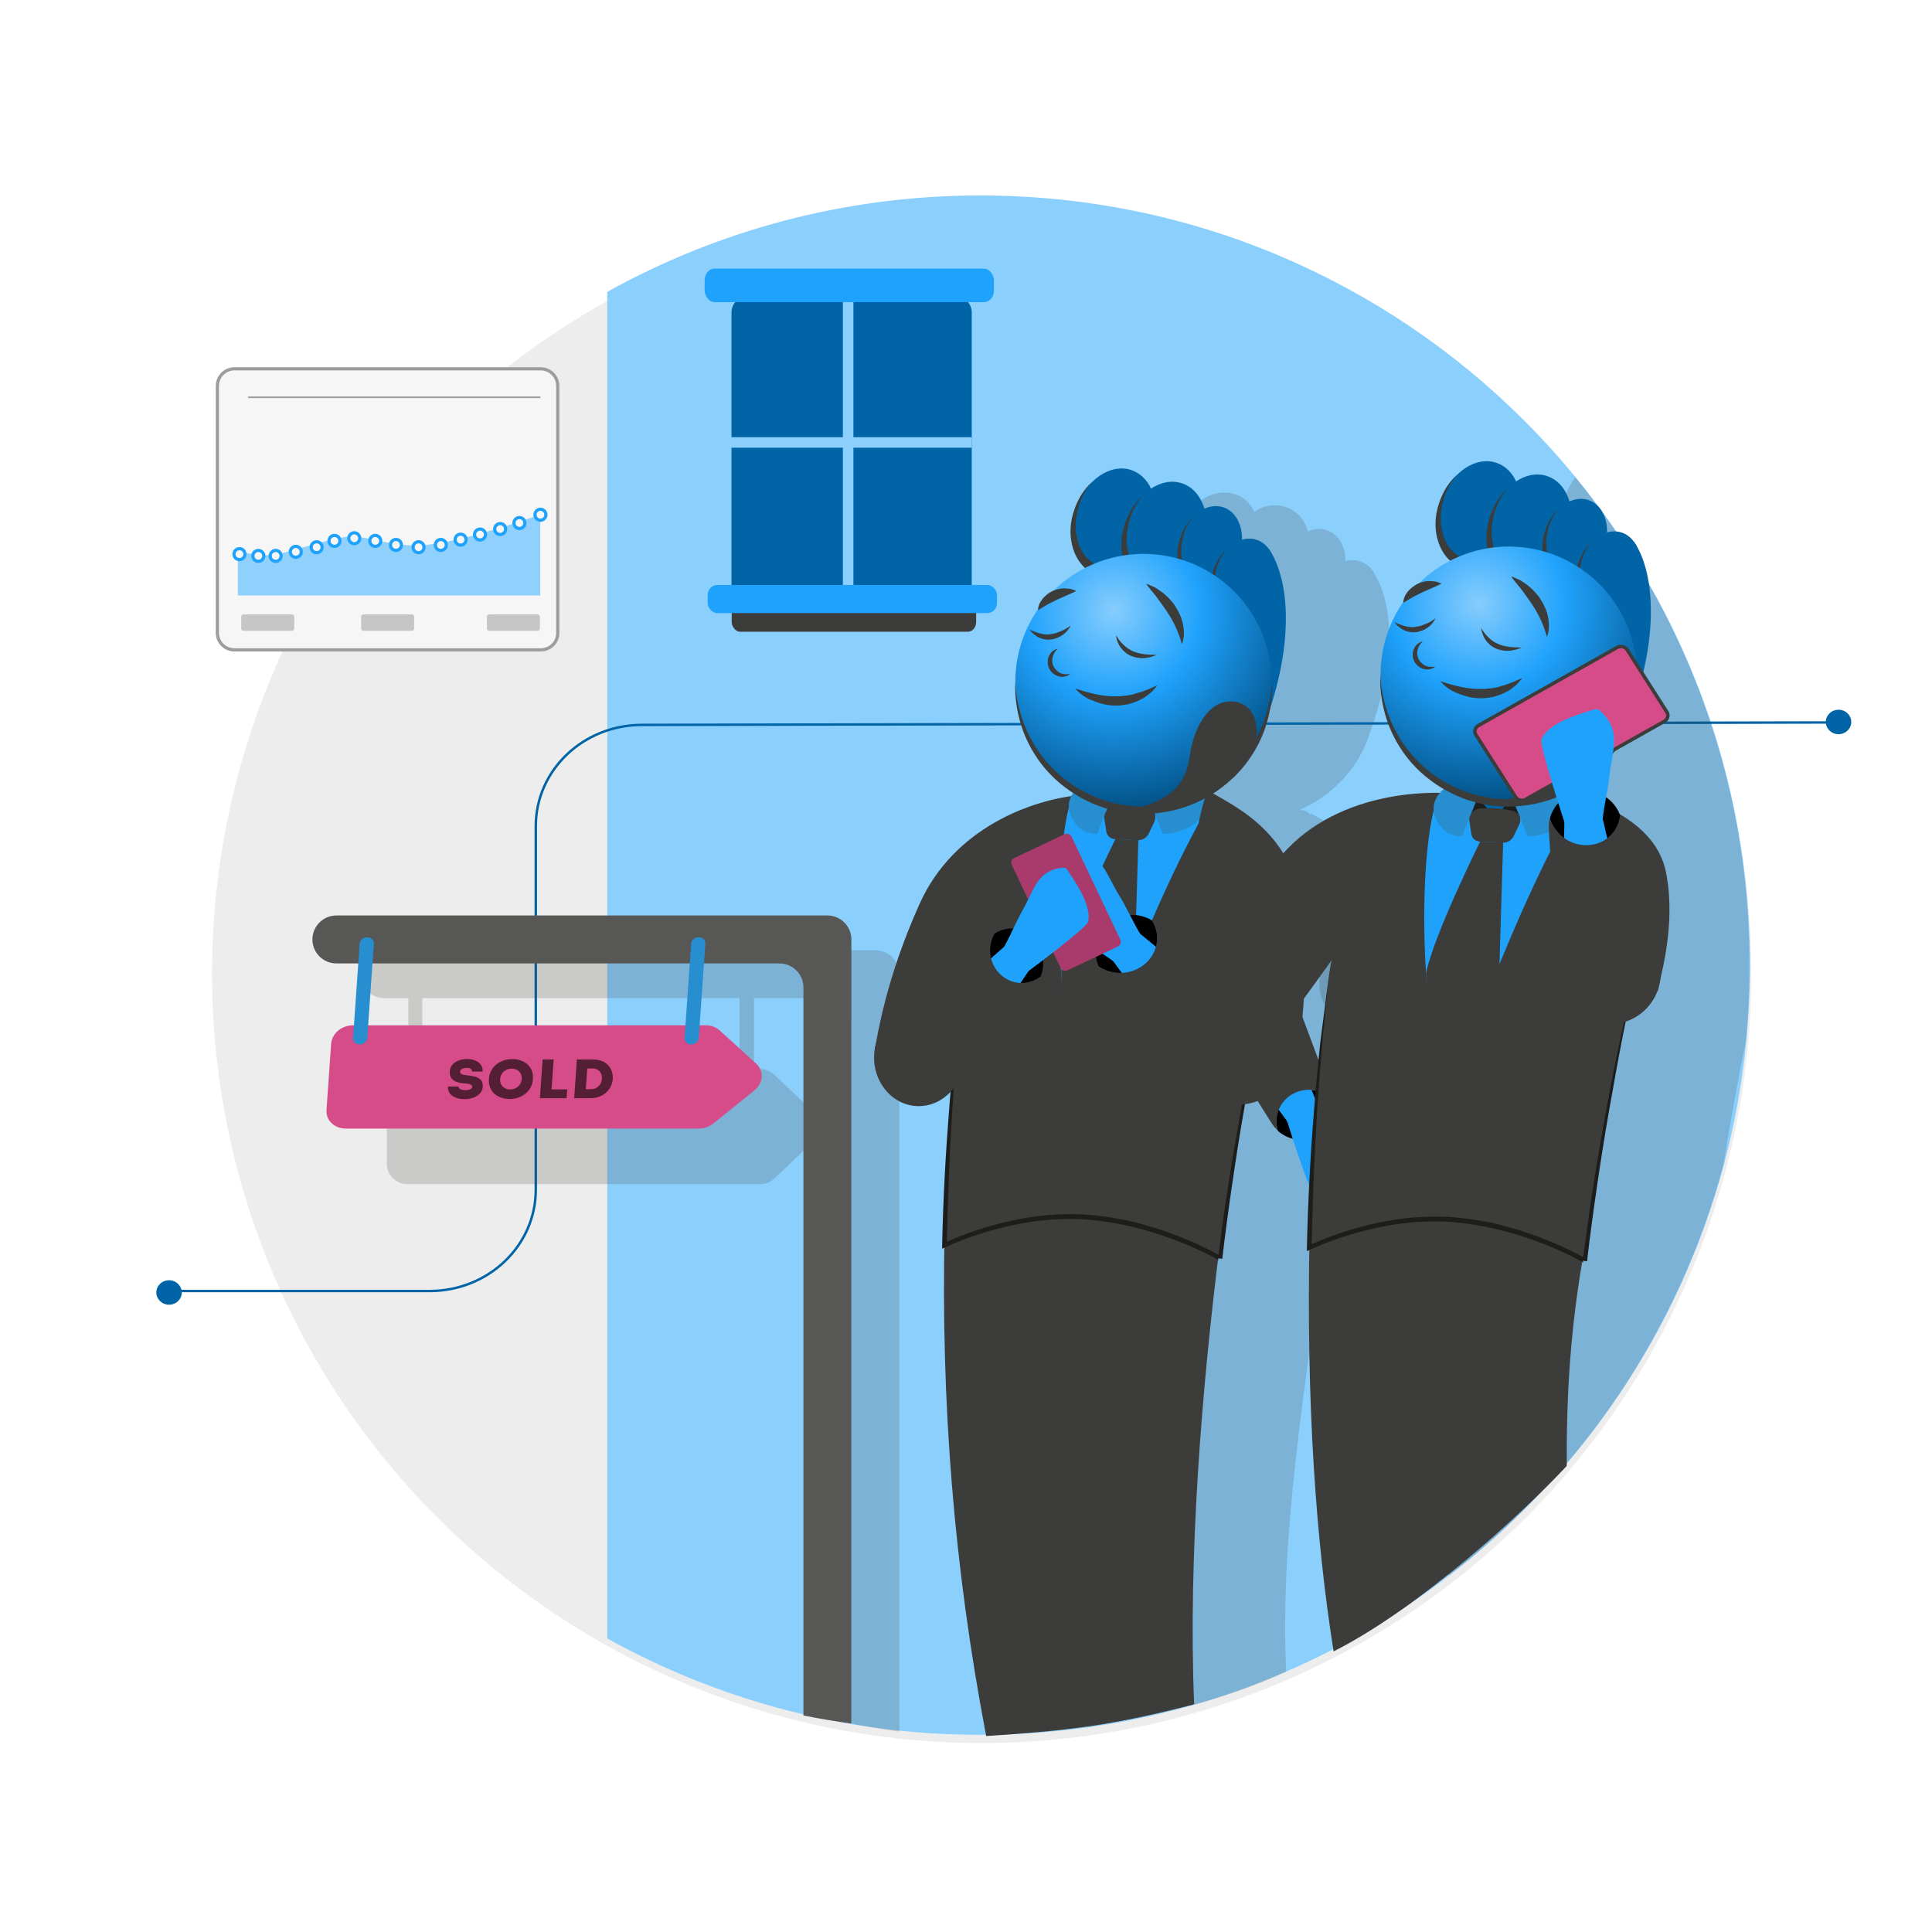 <svg xmlns="http://www.w3.org/2000/svg" xmlns:xlink="http://www.w3.org/1999/xlink" id="eAXdLMzQti91" viewBox="0 0 789.7 789.7"><style>#eAXdLMzQti943_to {animation: eAXdLMzQti943_to__to 9000ms linear infinite normal forwards}@keyframes eAXdLMzQti943_to__to { 0% {transform: translate(76.122px,525.344px)} 41.111% {transform: translate(76.122px,525.344px)} 42.222% {transform: translate(222.422px,525.344px)} 43.333% {transform: translate(222.422px,296.85px)} 44.444% {transform: translate(346.45px,296.85px)} 86.667% {transform: translate(346.45px,296.85px)} 87.778% {transform: translate(773.727px,296.85px)} 100% {transform: translate(773.727px,296.85px)}} #eAXdLMzQti943 {animation: eAXdLMzQti943_c_o 9000ms linear infinite normal forwards}@keyframes eAXdLMzQti943_c_o { 0% {opacity: 0} 41.111% {opacity: 0} 42.222% {opacity: 1} 44.444% {opacity: 1} 86.667% {opacity: 1} 87.778% {opacity: 0} 100% {opacity: 0}} #eAXdLMzQti946_to {animation: eAXdLMzQti946_to__to 9000ms linear infinite normal forwards}@keyframes eAXdLMzQti946_to__to { 0% {transform: translate(76.122px,525.344px)} 42.222% {transform: translate(76.122px,525.344px)} 43.333% {transform: translate(222.422px,525.344px)} 44.444% {transform: translate(222.422px,296.85px)} 45.556% {transform: translate(316.438px,296.85px)} 87.778% {transform: translate(316.438px,296.85px)} 88.889% {transform: translate(743.715px,296.85px)} 100% {transform: translate(743.715px,296.85px)}} #eAXdLMzQti946 {animation: eAXdLMzQti946_c_o 9000ms linear infinite normal forwards}@keyframes eAXdLMzQti946_c_o { 0% {opacity: 0} 42.222% {opacity: 0} 43.333% {opacity: 1} 45.556% {opacity: 1} 87.778% {opacity: 1} 88.889% {opacity: 0} 100% {opacity: 0}} #eAXdLMzQti949_to {animation: eAXdLMzQti949_to__to 9000ms linear infinite normal forwards}@keyframes eAXdLMzQti949_to__to { 0% {transform: translate(76.122px,525.344px)} 43.333% {transform: translate(76.122px,525.344px)} 44.444% {transform: translate(222.422px,525.344px)} 45.556% {transform: translate(222.422px,296.85px)} 46.667% {transform: translate(285.273px,296.85px)} 88.889% {transform: translate(285.273px,296.85px)} 90% {transform: translate(712.55px,296.85px)} 100% {transform: translate(712.55px,296.85px)}} #eAXdLMzQti949 {animation: eAXdLMzQti949_c_o 9000ms linear infinite normal forwards}@keyframes eAXdLMzQti949_c_o { 0% {opacity: 0} 43.333% {opacity: 0} 44.444% {opacity: 1} 46.667% {opacity: 1} 88.889% {opacity: 1} 90% {opacity: 0} 100% {opacity: 0}} #eAXdLMzQti952_tk {animation: eAXdLMzQti952_tk__tk 9000ms linear infinite normal forwards}@keyframes eAXdLMzQti952_tk__tk { 0% {transform: translate(424.792px,705.943px) skewX(0deg) skewY(0deg);animation-timing-function: cubic-bezier(0.635,0.005,0.355,1)} 27.778% {transform: translate(424.792px,705.943px) skewX(2deg) skewY(0deg);animation-timing-function: cubic-bezier(0.635,0.005,0.355,1)} 44.444% {transform: translate(424.792px,705.943px) skewX(0deg) skewY(0deg);animation-timing-function: cubic-bezier(0.635,0.005,0.355,1)} 50% {transform: translate(424.792px,705.943px) skewX(-4deg) skewY(0deg);animation-timing-function: cubic-bezier(0.635,0.005,0.355,1)} 66.667% {transform: translate(424.792px,705.943px) skewX(0deg) skewY(0deg);animation-timing-function: cubic-bezier(0.635,0.005,0.355,1)} 80% {transform: translate(424.792px,705.943px) skewX(1deg) skewY(0deg);animation-timing-function: cubic-bezier(0.635,0.005,0.355,1)} 100% {transform: translate(424.792px,705.943px) skewX(0deg) skewY(0deg)}} #eAXdLMzQti970_tr {animation: eAXdLMzQti970_tr__tr 9000ms linear infinite normal forwards}@keyframes eAXdLMzQti970_tr__tr { 0% {transform: translate(462.276px,332.477px) rotate(0deg);animation-timing-function: cubic-bezier(0.635,0.005,0.355,1)} 22.222% {transform: translate(462.276px,332.477px) rotate(-7.66deg);animation-timing-function: cubic-bezier(0.635,0.005,0.355,1)} 44.444% {transform: translate(462.276px,332.477px) rotate(0deg);animation-timing-function: cubic-bezier(0.635,0.005,0.355,1)} 53.333% {transform: translate(462.276px,332.477px) rotate(11.456deg);animation-timing-function: cubic-bezier(0.635,0.005,0.355,1)} 66.667% {transform: translate(462.276px,332.477px) rotate(0deg);animation-timing-function: cubic-bezier(0.635,0.005,0.355,1)} 80% {transform: translate(462.276px,332.477px) rotate(-1.836deg);animation-timing-function: cubic-bezier(0.635,0.005,0.355,1)} 100% {transform: translate(462.276px,332.477px) rotate(0deg)}} #eAXdLMzQti9113_tr {animation: eAXdLMzQti9113_tr__tr 9000ms linear infinite normal forwards}@keyframes eAXdLMzQti9113_tr__tr { 0% {transform: translate(495.721px,328.627px) rotate(0deg);animation-timing-function: cubic-bezier(0.635,0.005,0.355,1)} 22.222% {transform: translate(495.721px,328.627px) rotate(11.686deg);animation-timing-function: cubic-bezier(0.635,0.005,0.355,1)} 37.778% {transform: translate(495.721px,328.627px) rotate(11.686deg);animation-timing-function: cubic-bezier(0.635,0.005,0.355,1)} 44.444% {transform: translate(495.721px,328.627px) rotate(0deg);animation-timing-function: cubic-bezier(0.635,0.005,0.355,1)} 52.222% {transform: translate(495.721px,328.627px) rotate(-8.996deg);animation-timing-function: cubic-bezier(0.635,0.005,0.355,1)} 66.667% {transform: translate(495.721px,328.627px) rotate(0deg);animation-timing-function: cubic-bezier(0.635,0.005,0.355,1)} 80% {transform: translate(495.721px,328.627px) rotate(-10.704deg);animation-timing-function: cubic-bezier(0.635,0.005,0.355,1)} 100% {transform: translate(495.721px,328.627px) rotate(0deg)}} #eAXdLMzQti9118_tr {animation: eAXdLMzQti9118_tr__tr 9000ms linear infinite normal forwards}@keyframes eAXdLMzQti9118_tr__tr { 0% {transform: translate(511.931px,435.833px) rotate(0deg);animation-timing-function: cubic-bezier(0.635,0.005,0.355,1)} 21.111% {transform: translate(511.931px,435.833px) rotate(1.68deg);animation-timing-function: cubic-bezier(0.635,0.005,0.355,1)} 27.778% {transform: translate(511.931px,435.833px) rotate(7.864deg);animation-timing-function: cubic-bezier(0.635,0.005,0.355,1)} 30% {transform: translate(511.931px,435.833px) rotate(-2.683deg);animation-timing-function: cubic-bezier(0.635,0.005,0.355,1)} 32.222% {transform: translate(511.931px,435.833px) rotate(7.864deg);animation-timing-function: cubic-bezier(0.635,0.005,0.355,1)} 44.444% {transform: translate(511.931px,435.833px) rotate(0deg);animation-timing-function: cubic-bezier(0.635,0.005,0.355,1)} 53.333% {transform: translate(511.931px,435.833px) rotate(8.997deg);animation-timing-function: cubic-bezier(0.635,0.005,0.355,1)} 66.667% {transform: translate(511.931px,435.833px) rotate(0deg);animation-timing-function: cubic-bezier(0.635,0.005,0.355,1)} 80% {transform: translate(511.931px,435.833px) rotate(-19.859deg);animation-timing-function: cubic-bezier(0.635,0.005,0.355,1)} 100% {transform: translate(511.931px,435.833px) rotate(0deg)}} #eAXdLMzQti9132_tr {animation: eAXdLMzQti9132_tr__tr 9000ms linear infinite normal forwards}@keyframes eAXdLMzQti9132_tr__tr { 0% {transform: translate(375.379px,434.223px) rotate(0deg);animation-timing-function: cubic-bezier(0.635,0.005,0.355,1)} 27.778% {transform: translate(375.379px,434.223px) rotate(-5.973deg);animation-timing-function: cubic-bezier(0.635,0.005,0.355,1)} 44.444% {transform: translate(375.379px,434.223px) rotate(0deg);animation-timing-function: cubic-bezier(0.635,0.005,0.355,1)} 52.222% {transform: translate(375.379px,434.223px) rotate(11.551deg);animation-timing-function: cubic-bezier(0.635,0.005,0.355,1)} 66.667% {transform: translate(375.379px,434.223px) rotate(0deg);animation-timing-function: cubic-bezier(0.635,0.005,0.355,1)} 80% {transform: translate(375.379px,434.223px) rotate(6.752deg);animation-timing-function: cubic-bezier(0.635,0.005,0.355,1)} 100% {transform: translate(375.379px,434.223px) rotate(0deg)}} #eAXdLMzQti9142_tr {animation: eAXdLMzQti9142_tr__tr 9000ms linear infinite normal forwards}@keyframes eAXdLMzQti9142_tr__tr { 0% {transform: translate(413.798px,391.894px) rotate(0deg);animation-timing-function: cubic-bezier(0.635,0.005,0.355,1)} 22.222% {transform: translate(413.798px,391.894px) rotate(5.864deg);animation-timing-function: cubic-bezier(0.635,0.005,0.355,1)} 44.444% {transform: translate(413.798px,391.894px) rotate(0deg);animation-timing-function: cubic-bezier(0.635,0.005,0.355,1)} 53.333% {transform: translate(413.798px,391.894px) rotate(10.299deg);animation-timing-function: cubic-bezier(0.635,0.005,0.355,1)} 66.667% {transform: translate(413.798px,391.894px) rotate(0deg);animation-timing-function: cubic-bezier(0.635,0.005,0.355,1)} 80% {transform: translate(413.798px,391.894px) rotate(3.483deg);animation-timing-function: cubic-bezier(0.635,0.005,0.355,1)} 100% {transform: translate(413.798px,391.894px) rotate(0deg)}} #eAXdLMzQti9150_tk {animation: eAXdLMzQti9150_tk__tk 9000ms linear infinite normal forwards}@keyframes eAXdLMzQti9150_tk__tk { 0% {transform: translate(572.366px,658.25px) skewX(0deg) skewY(0deg);animation-timing-function: cubic-bezier(0.635,0.005,0.355,1)} 22.222% {transform: translate(572.366px,658.25px) skewX(2deg) skewY(0deg);animation-timing-function: cubic-bezier(0.635,0.005,0.355,1)} 44.444% {transform: translate(572.366px,658.25px) skewX(0deg) skewY(0deg);animation-timing-function: cubic-bezier(0.635,0.005,0.355,1)} 50% {transform: translate(572.366px,658.25px) skewX(-4deg) skewY(0deg);animation-timing-function: cubic-bezier(0.635,0.005,0.355,1)} 72.222% {transform: translate(572.366px,658.25px) skewX(0deg) skewY(0deg);animation-timing-function: cubic-bezier(0.635,0.005,0.355,1)} 90% {transform: translate(572.366px,658.25px) skewX(1deg) skewY(0deg);animation-timing-function: cubic-bezier(0.635,0.005,0.355,1)} 100% {transform: translate(572.366px,658.25px) skewX(0deg) skewY(0deg)}} #eAXdLMzQti9152_tr {animation: eAXdLMzQti9152_tr__tr 9000ms linear infinite normal forwards}@keyframes eAXdLMzQti9152_tr__tr { 0% {transform: translate(588.489px,514.723px) rotate(0deg);animation-timing-function: cubic-bezier(0.635,0.005,0.355,1)} 25.556% {transform: translate(588.489px,514.723px) rotate(-5.553deg);animation-timing-function: cubic-bezier(0.635,0.005,0.355,1)} 44.444% {transform: translate(588.489px,514.723px) rotate(0deg);animation-timing-function: cubic-bezier(0.635,0.005,0.355,1)} 50% {transform: translate(588.489px,514.723px) rotate(5.341deg);animation-timing-function: cubic-bezier(0.635,0.005,0.355,1)} 72.222% {transform: translate(588.489px,514.723px) rotate(0deg);animation-timing-function: cubic-bezier(0.635,0.005,0.355,1)} 90% {transform: translate(588.489px,514.723px) rotate(-0.609deg);animation-timing-function: cubic-bezier(0.635,0.005,0.355,1)} 100% {transform: translate(588.489px,514.723px) rotate(0deg)}} #eAXdLMzQti9153_tr {animation: eAXdLMzQti9153_tr__tr 9000ms linear infinite normal forwards}@keyframes eAXdLMzQti9153_tr__tr { 0% {transform: translate(576.422px,325.361px) rotate(0deg);animation-timing-function: cubic-bezier(0.635,0.005,0.355,1)} 22.222% {transform: translate(576.422px,325.361px) rotate(4.892deg);animation-timing-function: cubic-bezier(0.635,0.005,0.355,1)} 44.444% {transform: translate(576.422px,325.361px) rotate(0deg);animation-timing-function: cubic-bezier(0.635,0.005,0.355,1)} 55.556% {transform: translate(576.422px,325.361px) rotate(3.514deg);animation-timing-function: cubic-bezier(0.635,0.005,0.355,1)} 72.222% {transform: translate(576.422px,325.361px) rotate(0deg);animation-timing-function: cubic-bezier(0.635,0.005,0.355,1)} 90% {transform: translate(576.422px,325.361px) rotate(2.233deg);animation-timing-function: cubic-bezier(0.635,0.005,0.355,1)} 100% {transform: translate(576.422px,325.361px) rotate(0deg)}} #eAXdLMzQti9156_tr {animation: eAXdLMzQti9156_tr__tr 9000ms linear infinite normal forwards}@keyframes eAXdLMzQti9156_tr__tr { 0% {transform: translate(510.272px,404.682px) rotate(0deg);animation-timing-function: cubic-bezier(0.635,0.005,0.355,1)} 26.667% {transform: translate(510.272px,404.682px) rotate(-13.556deg);animation-timing-function: cubic-bezier(0.635,0.005,0.355,1)} 44.444% {transform: translate(510.272px,404.682px) rotate(0deg);animation-timing-function: cubic-bezier(0.635,0.005,0.355,1)} 55.556% {transform: translate(510.272px,404.682px) rotate(-16.995deg);animation-timing-function: cubic-bezier(0.635,0.005,0.355,1)} 72.222% {transform: translate(510.272px,404.682px) rotate(0deg);animation-timing-function: cubic-bezier(0.635,0.005,0.355,1)} 90% {transform: translate(510.272px,404.682px) rotate(-10.483deg);animation-timing-function: cubic-bezier(0.635,0.005,0.355,1)} 100% {transform: translate(510.272px,404.682px) rotate(0deg)}} #eAXdLMzQti9183_tr {animation: eAXdLMzQti9183_tr__tr 9000ms linear infinite normal forwards}@keyframes eAXdLMzQti9183_tr__tr { 0% {transform: translate(611.542px,319.992px) rotate(0deg);animation-timing-function: cubic-bezier(0.635,0.005,0.355,1)} 25.556% {transform: translate(611.542px,319.992px) rotate(-13.866deg);animation-timing-function: cubic-bezier(0.635,0.005,0.355,1)} 35.556% {transform: translate(611.542px,319.992px) rotate(-11.3deg);animation-timing-function: cubic-bezier(0.635,0.005,0.355,1)} 38.889% {transform: translate(611.542px,319.992px) rotate(-16.142deg);animation-timing-function: cubic-bezier(0.635,0.005,0.355,1)} 42.222% {transform: translate(611.542px,319.992px) rotate(-11.3deg);animation-timing-function: cubic-bezier(0.635,0.005,0.355,1)} 44.444% {transform: translate(611.542px,319.992px) rotate(-11.3deg);animation-timing-function: cubic-bezier(0.635,0.005,0.355,1)} 55.556% {transform: translate(611.542px,319.992px) rotate(8.717deg);animation-timing-function: cubic-bezier(0.635,0.005,0.355,1)} 72.222% {transform: translate(611.542px,319.992px) rotate(0deg);animation-timing-function: cubic-bezier(0.635,0.005,0.355,1)} 90% {transform: translate(611.542px,319.992px) rotate(-5.148deg);animation-timing-function: cubic-bezier(0.635,0.005,0.355,1)} 100% {transform: translate(611.542px,319.992px) rotate(0deg)}} #eAXdLMzQti9209_to {animation: eAXdLMzQti9209_to__to 9000ms linear infinite normal forwards}@keyframes eAXdLMzQti9209_to__to { 0% {transform: translate(625.414px,245.95px);animation-timing-function: cubic-bezier(0.635,0.005,0.355,1)} 13.333% {transform: translate(621.607px,254.466px);animation-timing-function: cubic-bezier(0.635,0.005,0.355,1)} 26.667% {transform: translate(621.607px,254.466px);animation-timing-function: cubic-bezier(0.635,0.005,0.355,1)} 44.444% {transform: translate(624.164px,246.922px);animation-timing-function: cubic-bezier(0.635,0.005,0.355,1)} 55.556% {transform: translate(629.611px,243.445px);animation-timing-function: cubic-bezier(0.635,0.005,0.355,1)} 72.222% {transform: translate(625.414px,245.95px);animation-timing-function: cubic-bezier(0.635,0.005,0.355,1)} 90% {transform: translate(622.172px,250.131px);animation-timing-function: cubic-bezier(0.635,0.005,0.355,1)} 100% {transform: translate(625.414px,245.95px)}} #eAXdLMzQti9209_tr {animation: eAXdLMzQti9209_tr__tr 9000ms linear infinite normal forwards}@keyframes eAXdLMzQti9209_tr__tr { 0% {transform: rotate(0deg);animation-timing-function: cubic-bezier(0.635,0.005,0.355,1)} 13.333% {transform: rotate(-31.232deg);animation-timing-function: cubic-bezier(0.635,0.005,0.355,1)} 26.667% {transform: rotate(-31.232deg);animation-timing-function: cubic-bezier(0.635,0.005,0.355,1)} 44.444% {transform: rotate(-13.538deg);animation-timing-function: cubic-bezier(0.635,0.005,0.355,1)} 55.556% {transform: rotate(-6.85deg);animation-timing-function: cubic-bezier(0.635,0.005,0.355,1)} 72.222% {transform: rotate(0deg);animation-timing-function: cubic-bezier(0.635,0.005,0.355,1)} 90% {transform: rotate(-8.454deg);animation-timing-function: cubic-bezier(0.635,0.005,0.355,1)} 100% {transform: rotate(0deg)}} #eAXdLMzQti9211_to {animation: eAXdLMzQti9211_to__to 9000ms linear infinite normal forwards}@keyframes eAXdLMzQti9211_to__to { 0% {transform: translate(581.4px,239.95px);animation-timing-function: cubic-bezier(0.635,0.005,0.355,1)} 13.333% {transform: translate(583.628px,233.739px);animation-timing-function: cubic-bezier(0.635,0.005,0.355,1)} 26.667% {transform: translate(583.628px,233.739px);animation-timing-function: cubic-bezier(0.635,0.005,0.355,1)} 44.444% {transform: translate(581.261px,241.061px);animation-timing-function: cubic-bezier(0.635,0.005,0.355,1)} 55.556% {transform: translate(580.625px,235.875px);animation-timing-function: cubic-bezier(0.635,0.005,0.355,1)} 72.222% {transform: translate(581.4px,239.95px);animation-timing-function: cubic-bezier(0.635,0.005,0.355,1)} 90% {transform: translate(580.945px,241.69px);animation-timing-function: cubic-bezier(0.635,0.005,0.355,1)} 100% {transform: translate(581.4px,239.95px)}} #eAXdLMzQti9211_tr {animation: eAXdLMzQti9211_tr__tr 9000ms linear infinite normal forwards}@keyframes eAXdLMzQti9211_tr__tr { 0% {transform: rotate(0deg);animation-timing-function: cubic-bezier(0.635,0.005,0.355,1)} 13.333% {transform: rotate(-11.938deg);animation-timing-function: cubic-bezier(0.635,0.005,0.355,1)} 26.667% {transform: rotate(-11.938deg);animation-timing-function: cubic-bezier(0.635,0.005,0.355,1)} 44.444% {transform: rotate(6.889deg);animation-timing-function: cubic-bezier(0.635,0.005,0.355,1)} 55.556% {transform: rotate(-7.849deg);animation-timing-function: cubic-bezier(0.635,0.005,0.355,1)} 72.222% {transform: rotate(0deg);animation-timing-function: cubic-bezier(0.635,0.005,0.355,1)} 90% {transform: rotate(14.976deg);animation-timing-function: cubic-bezier(0.635,0.005,0.355,1)} 100% {transform: rotate(0deg)}} #eAXdLMzQti9226_tr {animation: eAXdLMzQti9226_tr__tr 9000ms linear infinite normal forwards}@keyframes eAXdLMzQti9226_tr__tr { 0% {transform: translate(661.089px,343.186px) rotate(0deg);animation-timing-function: cubic-bezier(0.635,0.005,0.355,1)} 22.222% {transform: translate(661.089px,343.186px) rotate(11.623deg);animation-timing-function: cubic-bezier(0.635,0.005,0.355,1)} 44.444% {transform: translate(661.089px,343.186px) rotate(0deg);animation-timing-function: cubic-bezier(0.635,0.005,0.355,1)} 52.222% {transform: translate(661.089px,343.186px) rotate(11.297deg);animation-timing-function: cubic-bezier(0.635,0.005,0.355,1)} 72.222% {transform: translate(661.089px,343.186px) rotate(0deg);animation-timing-function: cubic-bezier(0.635,0.005,0.355,1)} 90% {transform: translate(661.089px,343.186px) rotate(-5.046deg);animation-timing-function: cubic-bezier(0.635,0.005,0.355,1)} 100% {transform: translate(661.089px,343.186px) rotate(0deg)}} #eAXdLMzQti9230_tr {animation: eAXdLMzQti9230_tr__tr 9000ms linear infinite normal forwards}@keyframes eAXdLMzQti9230_tr__tr { 0% {transform: translate(662.136px,404.316px) rotate(0deg);animation-timing-function: cubic-bezier(0.635,0.005,0.355,1)} 25.556% {transform: translate(662.136px,404.316px) rotate(-7.656deg);animation-timing-function: cubic-bezier(0.635,0.005,0.355,1)} 44.444% {transform: translate(662.136px,404.316px) rotate(0deg);animation-timing-function: cubic-bezier(0.635,0.005,0.355,1)} 54.444% {transform: translate(662.136px,404.316px) rotate(13.86deg);animation-timing-function: cubic-bezier(0.635,0.005,0.355,1)} 72.222% {transform: translate(662.136px,404.316px) rotate(0deg);animation-timing-function: cubic-bezier(0.635,0.005,0.355,1)} 90% {transform: translate(662.136px,404.316px) rotate(1.339deg);animation-timing-function: cubic-bezier(0.635,0.005,0.355,1)} 100% {transform: translate(662.136px,404.316px) rotate(0deg)}} #eAXdLMzQti9239_tr {animation: eAXdLMzQti9239_tr__tr 9000ms linear infinite normal forwards}@keyframes eAXdLMzQti9239_tr__tr { 0% {transform: translate(646.854px,334.602px) rotate(0deg);animation-timing-function: cubic-bezier(0.635,0.005,0.355,1)} 27.778% {transform: translate(646.854px,334.602px) rotate(5.324deg);animation-timing-function: cubic-bezier(0.635,0.005,0.355,1)} 44.444% {transform: translate(646.854px,334.602px) rotate(0deg);animation-timing-function: cubic-bezier(0.635,0.005,0.355,1)} 55.556% {transform: translate(646.854px,334.602px) rotate(12.972deg);animation-timing-function: cubic-bezier(0.635,0.005,0.355,1)} 72.222% {transform: translate(646.854px,334.602px) rotate(0deg);animation-timing-function: cubic-bezier(0.635,0.005,0.355,1)} 90% {transform: translate(646.854px,334.602px) rotate(-7.615deg);animation-timing-function: cubic-bezier(0.635,0.005,0.355,1)} 100% {transform: translate(646.854px,334.602px) rotate(0deg)}} #eAXdLMzQti9247_tk {animation: eAXdLMzQti9247_tk__tk 9000ms linear infinite normal forwards}@keyframes eAXdLMzQti9247_tk__tk { 0% {transform: translate(226.465px,383.008px) skewX(-4deg) skewY(0deg);animation-timing-function: cubic-bezier(0.635,0.005,0.355,1)} 26.667% {transform: translate(226.465px,383.008px) skewX(4deg) skewY(0deg);animation-timing-function: cubic-bezier(0.635,0.005,0.355,1)} 48.889% {transform: translate(226.465px,383.008px) skewX(-4deg) skewY(0deg);animation-timing-function: cubic-bezier(0.635,0.005,0.355,1)} 71.111% {transform: translate(226.465px,383.008px) skewX(4deg) skewY(0deg);animation-timing-function: cubic-bezier(0.635,0.005,0.355,1)} 100% {transform: translate(226.465px,383.008px) skewX(-4deg) skewY(0deg)}} #eAXdLMzQti9247_ts {animation: eAXdLMzQti9247_ts__ts 9000ms linear infinite normal forwards}@keyframes eAXdLMzQti9247_ts__ts { 0% {transform: scale(1,0.9);animation-timing-function: cubic-bezier(0.635,0.005,0.355,1)} 13.333% {transform: scale(1,1);animation-timing-function: cubic-bezier(0.635,0.005,0.355,1)} 26.667% {transform: scale(1,0.9);animation-timing-function: cubic-bezier(0.635,0.005,0.355,1)} 37.778% {transform: scale(1,1);animation-timing-function: cubic-bezier(0.635,0.005,0.355,1)} 48.889% {transform: scale(1,0.9);animation-timing-function: cubic-bezier(0.635,0.005,0.355,1)} 60% {transform: scale(1,1);animation-timing-function: cubic-bezier(0.635,0.005,0.355,1)} 71.111% {transform: scale(1,0.9);animation-timing-function: cubic-bezier(0.635,0.005,0.355,1)} 86.667% {transform: scale(1,1);animation-timing-function: cubic-bezier(0.635,0.005,0.355,1)} 100% {transform: scale(1,0.9)}}</style><defs><radialGradient id="eAXdLMzQti988-fill" cx="0" cy="0" r="85.299" spreadMethod="pad" gradientUnits="userSpaceOnUse" gradientTransform="matrix(1 0 0 1 -12.209 -29.152)"><stop id="eAXdLMzQti988-fill-0" offset="0%" stop-color="rgb(134,205,253)"></stop><stop id="eAXdLMzQti988-fill-1" offset="41.93%" stop-color="rgb(31,162,252)"></stop><stop id="eAXdLMzQti988-fill-2" offset="100%" stop-color="rgb(0,75,125)"></stop></radialGradient><radialGradient id="eAXdLMzQti9201-fill" cx="0" cy="0" r="85.299" spreadMethod="pad" gradientUnits="userSpaceOnUse" gradientTransform="matrix(1 0 0 1 -12.283 -29.152)"><stop id="eAXdLMzQti9201-fill-0" offset="0%" stop-color="rgb(134,205,253)"></stop><stop id="eAXdLMzQti9201-fill-1" offset="41.93%" stop-color="rgb(31,162,252)"></stop><stop id="eAXdLMzQti9201-fill-2" offset="100%" stop-color="rgb(0,75,125)"></stop></radialGradient></defs><circle id="eAXdLMzQti92" r="314.6" transform="matrix(1 0 0 1 401.261 397.867)" fill="rgb(237,237,237)" stroke="none" stroke-width="1"></circle><path id="eAXdLMzQti93" d="M400.7,79.9C345.4,79.9,293.4,94.2,248.2,119.3L248.2,669.7C293.4,694.8,345.4,709.1,400.7,709.1C574.4,709.1,715.3,568.3,715.3,394.5C715.3,220.7,574.4,79.9,400.7,79.9Z" fill="rgb(139,207,253)" stroke="none" stroke-width="1"></path><path id="eAXdLMzQti94" d="M573.9,377C569.6,347.3,544.3,337.7,535.9,332.5C535.8,332.6,535.7,332.8,535.7,333C534.5,331.6,532.7,331.1,532.7,331.1C532.7,331.1,532.5,331.2,532.1,331.3C531.8,331.2,531.6,331.1,531.3,331C544.9,325.1,555.7,313.4,559.9,299.6L559.9,299.6C571.3,268.2,569.3,245.5,560.8,232.9L560.8,232.9C558.4,229.6,553.9,228.2,549.9,229.4C550.4,220.5,543,213.5,534.6,217.2C532.1,207.5,521.2,203.4,512.7,209.2C508.3,199.6,496.1,198.9,488.6,206.5C488.6,206.5,488.6,206.5,488.6,206.5C479.2,214.6,475.6,231.3,485.6,240.4C446.7,258,448.9,316.5,488.9,331.5C487.3,332.7,485.6,331,484.2,330.2C484.2,330.2,482.6,331.1,481.2,332.9C425.4,341.1,406,395,399.9,433C395,450.8,418.8,465.4,431.5,449.9C430,468.3,429,486.7,428.5,505.1C428.4,505.1,428.3,505.2,428.3,505.2C426.8,572.9,431,639.2,444.3,706.1C476.1,699.7,495.7,696.9,525.7,683.3C523.2,627.7,533,571.4,540.1,515.8C540.6,516.1,540.8,516.2,540.8,516.2C540.8,516.2,540.8,516.2,540.8,516.3C543.4,496.3,546.5,476.3,550.3,456.3C563.7,458.3,576.6,444.9,573.3,432.2C574.9,420.6,577.2,399.2,573.9,377Z" opacity="0.2" fill="rgb(60,60,59)" stroke="none" stroke-width="1"></path><g id="eAXdLMzQti95"><path id="eAXdLMzQti96" d="M390.7,121.2L305.5,121.2C301.9,121.2,299,124.1,299,127.7L299,238.3C299,241.9,301.9,244.8,305.5,244.8L390.7,244.8C394.3,244.8,397.2,241.9,397.2,238.3L397.2,127.7C397.2,124.1,394.3,121.2,390.7,121.2Z" fill="rgb(0,100,167)" stroke="none" stroke-width="1"></path><rect id="eAXdLMzQti97" width="98.4" height="4.3" rx="0" ry="0" transform="matrix(1 0 0 1 298.8 178.7)" fill="rgb(139,207,253)" stroke="none" stroke-width="1"></rect><rect id="eAXdLMzQti98" width="123.7" height="4.3" rx="0" ry="0" transform="matrix(0 1 -1 0 348.828 121.082)" fill="rgb(139,207,253)" stroke="none" stroke-width="1"></rect><g id="eAXdLMzQti99"><rect id="eAXdLMzQti910" width="118.249" height="11.505" rx="4" ry="4" transform="matrix(0.845 0 0 1 299.075 246.716)" fill="rgb(60,60,59)" stroke="none" stroke-width="0"></rect><rect id="eAXdLMzQti911" width="118.249" height="11.505" rx="4" ry="4" transform="matrix(1 0 0 1 289.263 239.099)" fill="rgb(31,162,252)" stroke="none" stroke-width="0"></rect><rect id="eAXdLMzQti912" width="118.249" height="11.505" rx="4" ry="4" transform="matrix(1 0 0 1.19 288.017 109.81)" fill="rgb(31,162,252)" stroke="none" stroke-width="0"></rect></g></g><g id="eAXdLMzQti913" transform="matrix(0.722 0 0 0.722 64.88 62.245)"><g id="eAXdLMzQti914"><path id="eAXdLMzQti915" d="M216.3,281.7L42.9,281.7C37.5,281.7,33.2,277.4,33.2,272L33.2,132.3C33.2,126.9,37.5,122.6,42.9,122.6L216.2,122.6C221.6,122.6,225.9,126.9,225.9,132.3L225.9,272C226,277.4,221.6,281.7,216.3,281.7Z" fill="rgb(246,246,246)" stroke="rgb(157,157,156)" stroke-width="1.806" stroke-miterlimit="10"></path><path id="eAXdLMzQti916" d="M75.4,270.9L48,270.9C47.3,270.9,46.7,270.3,46.7,269.6L46.7,262.9C46.7,262.2,47.3,261.6,48,261.6L75.4,261.6C76.1,261.6,76.7,262.2,76.7,262.9L76.7,269.6C76.7,270.3,76.1,270.9,75.4,270.9Z" fill="rgb(198,198,198)" stroke="none" stroke-width="1"></path><path id="eAXdLMzQti917" d="M143.3,270.9L115.9,270.9C115.2,270.9,114.6,270.3,114.6,269.6L114.6,262.9C114.6,262.2,115.2,261.6,115.9,261.6L143.3,261.6C144,261.6,144.6,262.2,144.6,262.9L144.6,269.6C144.6,270.3,144,270.9,143.3,270.9Z" fill="rgb(198,198,198)" stroke="none" stroke-width="1"></path><path id="eAXdLMzQti918" d="M214.5,270.9L187.1,270.9C186.4,270.9,185.8,270.3,185.8,269.6L185.8,262.9C185.8,262.2,186.4,261.6,187.1,261.6L214.5,261.6C215.2,261.6,215.8,262.2,215.8,262.9L215.8,269.6C215.9,270.3,215.3,270.9,214.5,270.9Z" fill="rgb(198,198,198)" stroke="none" stroke-width="1"></path><g id="eAXdLMzQti919"><path id="eAXdLMzQti920" d="M44.9,250.9L216,250.9L216,205.1C216,205.1,178.9,218.7,153.9,222C133.5,224.7,118,216.6,107.3,217.6C96.6,218.6,71.9,227.1,65,227.9C58.2,228.7,44.8,226.1,44.8,226.1L44.8,250.9Z" fill="rgb(143,208,253)" stroke="none" stroke-width="1"></path><circle id="eAXdLMzQti921" r="3.1" transform="matrix(1 0 0 1 110.7 218.5)" fill="rgb(246,246,246)" stroke="rgb(31,162,252)" stroke-width="1.806" stroke-miterlimit="10"></circle><circle id="eAXdLMzQti922" r="3.1" transform="matrix(1 0 0 1 89.4 223.6)" fill="rgb(246,246,246)" stroke="rgb(31,162,252)" stroke-width="1.806" stroke-miterlimit="10"></circle><circle id="eAXdLMzQti923" r="3.1" transform="matrix(1 0 0 1 99.5 220)" fill="rgb(246,246,246)" stroke="rgb(31,162,252)" stroke-width="1.806" stroke-miterlimit="10"></circle><circle id="eAXdLMzQti924" r="3.1" transform="matrix(1 0 0 1 77.6 226.2)" fill="rgb(246,246,246)" stroke="rgb(31,162,252)" stroke-width="1.806" stroke-miterlimit="10"></circle><circle id="eAXdLMzQti925" r="3.1" transform="matrix(1 0 0 1 66.2 228.5)" fill="rgb(246,246,246)" stroke="rgb(31,162,252)" stroke-width="1.806" stroke-miterlimit="10"></circle><circle id="eAXdLMzQti926" r="3.1" transform="matrix(1 0 0 1 56.4 228.5)" fill="rgb(246,246,246)" stroke="rgb(31,162,252)" stroke-width="1.806" stroke-miterlimit="10"></circle><circle id="eAXdLMzQti927" r="3.1" transform="matrix(1 0 0 1 45.7 227.5)" fill="rgb(246,246,246)" stroke="rgb(31,162,252)" stroke-width="1.806" stroke-miterlimit="10"></circle><circle id="eAXdLMzQti928" r="3.1" transform="matrix(1 0 0 1 122.6 220)" fill="rgb(246,246,246)" stroke="rgb(31,162,252)" stroke-width="1.806" stroke-miterlimit="10"></circle><circle id="eAXdLMzQti929" r="3.1" transform="matrix(1 0 0 1 134.3 222.3)" fill="rgb(246,246,246)" stroke="rgb(31,162,252)" stroke-width="1.806" stroke-miterlimit="10"></circle><circle id="eAXdLMzQti930" r="3.1" transform="matrix(1 0 0 1 147.1 223.6)" fill="rgb(246,246,246)" stroke="rgb(31,162,252)" stroke-width="1.806" stroke-miterlimit="10"></circle><circle id="eAXdLMzQti931" r="3.1" transform="matrix(1 0 0 1 159.7 222.3)" fill="rgb(246,246,246)" stroke="rgb(31,162,252)" stroke-width="1.806" stroke-miterlimit="10"></circle><circle id="eAXdLMzQti932" r="3.1" transform="matrix(1 0 0 1 170.9 219.3)" fill="rgb(246,246,246)" stroke="rgb(31,162,252)" stroke-width="1.806" stroke-miterlimit="10"></circle><circle id="eAXdLMzQti933" r="3.1" transform="matrix(1 0 0 1 181.9 216.4)" fill="rgb(246,246,246)" stroke="rgb(31,162,252)" stroke-width="1.806" stroke-miterlimit="10"></circle><circle id="eAXdLMzQti934" r="3.1" transform="matrix(1 0 0 1 193.3 213.3)" fill="rgb(246,246,246)" stroke="rgb(31,162,252)" stroke-width="1.806" stroke-miterlimit="10"></circle><circle id="eAXdLMzQti935" r="3.1" transform="matrix(1 0 0 1 204.2 209.9)" fill="rgb(246,246,246)" stroke="rgb(31,162,252)" stroke-width="1.806" stroke-miterlimit="10"></circle><circle id="eAXdLMzQti936" r="3.1" transform="matrix(1 0 0 1 216.1 205.2)" fill="rgb(246,246,246)" stroke="rgb(31,162,252)" stroke-width="1.806" stroke-miterlimit="10"></circle></g></g><line id="eAXdLMzQti937" x1="50.6" y1="138.7" x2="216.1" y2="138.7" fill="rgb(246,246,246)" stroke="rgb(157,157,156)" stroke-width="0.903" stroke-miterlimit="10"></line></g><path id="eAXdLMzQti938" d="" fill="rgb(29,29,27)" stroke="none" stroke-width="1"></path><g id="eAXdLMzQti939"><path id="eAXdLMzQti940" d="M69.1,527.7L175.6,527.7C199.6,527.7,219,509.2,219,486.3L219,337.7C219,314.8,238.4,296.3,262.4,296.3L751.3,295.3" fill="none" stroke="rgb(0,100,167)" stroke-width="1" stroke-miterlimit="10"></path><ellipse id="eAXdLMzQti941" rx="5.2" ry="5" transform="matrix(1 0 0 1 751.5 295.1)" fill="rgb(0,100,167)" stroke="none" stroke-width="1"></ellipse><ellipse id="eAXdLMzQti942" rx="5.2" ry="5" transform="matrix(1 0 0 1 69.1 528.3)" fill="rgb(0,100,167)" stroke="none" stroke-width="1"></ellipse><g id="eAXdLMzQti943_to" transform="translate(76.122,525.344)"><g id="eAXdLMzQti943" transform="translate(-346.45,-296.85)" opacity="0"><ellipse id="eAXdLMzQti944" rx="13.1" ry="12.4" transform="matrix(1 0 0 1 348.7 299.3)" opacity="0.1" fill="rgb(29,29,27)" stroke="none" stroke-width="1"></ellipse><ellipse id="eAXdLMzQti945" rx="13.1" ry="12.4" transform="matrix(1 0 0 1 344.2 294.4)" fill="rgb(0,100,167)" stroke="none" stroke-width="1"></ellipse></g></g><g id="eAXdLMzQti946_to" transform="translate(76.122,525.344)"><g id="eAXdLMzQti946" transform="translate(-346.45,-296.85)" opacity="0"><ellipse id="eAXdLMzQti947" rx="13.1" ry="12.4" transform="matrix(1 0 0 1 348.7 299.3)" opacity="0.1" fill="rgb(29,29,27)" stroke="none" stroke-width="1"></ellipse><ellipse id="eAXdLMzQti948" rx="13.1" ry="12.4" transform="matrix(1 0 0 1 344.2 294.4)" fill="rgb(31,162,252)" stroke="none" stroke-width="1"></ellipse></g></g><g id="eAXdLMzQti949_to" transform="translate(76.122,525.344)"><g id="eAXdLMzQti949" transform="translate(-346.45,-296.85)" opacity="0"><ellipse id="eAXdLMzQti950" rx="13.1" ry="12.4" transform="matrix(1 0 0 1 348.7 299.3)" opacity="0.1" fill="rgb(29,29,27)" stroke="none" stroke-width="1"></ellipse><ellipse id="eAXdLMzQti951" rx="13.1" ry="12.4" transform="matrix(1 0 0 1 344.2 294.4)" fill="rgb(0,100,167)" stroke="none" stroke-width="1"></ellipse></g></g></g><g id="eAXdLMzQti952_tk" transform="translate(424.792,705.943) skewX(0) skewY(0)"><g id="eAXdLMzQti952" transform="translate(-424.792,-705.943)"><path id="eAXdLMzQti953" d="M498.7,508C498.7,508,473,493.3,443,491.6C413.1,489.9,386.3,502.8,386.1,502.8C384.6,573.3,389.8,639.9,403.1,709.6C435.3,707.5,454.6,705.4,488.1,696.6C485.6,636.8,491.2,567.2,498.7,508L498.7,508Z" fill="rgb(60,60,59)" stroke="none" stroke-width="1"></path><g id="eAXdLMzQti954"><path id="eAXdLMzQti955" d="M470,319.1L470,319.1C433,321.5,399.5,357.4,394.2,397.1C389.6,434.4,386.9,471.8,386.2,509.1C386.3,509,413.2,495.7,443.1,497.5C473.1,499.3,498.8,514.5,498.8,514.5L498.8,514.5C498.8,514.5,498.8,514.5,498.8,514.5C503.9,473.5,511.2,432.7,520.6,392.2C525.2,356.7,507.7,315.5,470,319.1Z" fill="rgb(60,60,59)" stroke="none" stroke-width="1"></path></g><ellipse id="eAXdLMzQti956" rx="19.9" ry="7" transform="matrix(1 0 0 1 463.6 325.7)" fill="rgb(0,100,167)" stroke="none" stroke-width="1"></ellipse><g id="eAXdLMzQti957"><g id="eAXdLMzQti958"><path id="eAXdLMzQti959" d="M394.2,397C393.2,406.3,392.3,415.6,391.4,424.9C390.6,434.2,389.9,443.6,389.3,452.9C388.1,471.6,387.4,490.3,387,509L385.7,508.2C394.7,504,404.1,501,413.7,498.9C423.3,496.8,433.2,495.9,443.1,496.4C448,496.8,452.9,497.3,457.8,498.3L459.6,498.6L461.4,499C462.6,499.3,463.8,499.5,465,499.9C467.4,500.6,469.8,501.2,472.1,501.9C481.5,504.9,490.6,508.7,499.2,513.5L499.7,513.8L499.7,514.3L499.7,514.4L497.9,514.2C499.2,503.9,500.6,493.6,502.2,483.4C503.8,473.2,505.6,462.9,507.4,452.8C509.3,442.6,511.3,432.4,513.5,422.3C515.7,412.2,518,402.1,520.5,392C518.3,402.1,516.2,412.3,514.2,422.4C512.2,432.6,510.4,442.8,508.6,453C506.8,463.2,505.2,473.4,503.7,483.7C502.2,493.9,500.8,504.2,499.6,514.5L497.8,514.3C497.8,514.3,497.8,514.3,497.8,514.3L498.2,515.1C489.8,510.4,480.7,506.7,471.4,503.8C462.1,500.9,452.6,499.1,442.9,498.4C433.2,497.9,423.5,498.7,414,500.8C404.5,502.8,395.2,505.8,386.4,509.8L385.1,510.4L385.1,509C385.5,490.3,386.5,471.6,388,452.9C388.7,443.6,389.6,434.2,390.6,424.9C391.8,415.6,392.9,406.3,394.2,397Z" fill="rgb(29,29,27)" stroke="none" stroke-width="1"></path></g></g><g id="eAXdLMzQti960"><path id="eAXdLMzQti961" d="M442.388,324.89C421.688,326.59,389.8,338.5,375.9,369.4C362,400.3,358.8,423,357.6,428.6C356.4,434.2,368.8,446.4,377.3,446C385.8,445.6,397.7,443.8,401.6,430.2C405.5,416.6,414.4,384.7,416.5,377.8C418.6,370.9,421.9,359.4,425.2,353.9C428.3,348.5,443.288,329.39,442.388,324.89Z" fill="rgb(60,60,59)" stroke="none" stroke-width="1"></path></g><path id="eAXdLMzQti962" d="M436.9,330C430.9,353.4,431.1,412.5,442.1,451.1C442.1,451.1,465.3,380.5,492.1,332.6L494.6,325.7L482.5,329.2L472.8,330.7L455.9,331.2C455.9,331.2,452.6,332.2,451.5,330.7C450.4,329.2,442.1,329,442.1,329L436.9,330Z" fill="rgb(31,162,252)" stroke="none" stroke-width="1"></path><g id="eAXdLMzQti963"><path id="eAXdLMzQti964" d="M462.3,333.7L468.5,324.3C468.5,324.3,482,326,490.5,322.2C490.6,322.1,489.3,333.7,462.3,333.7Z" fill="rgb(29,29,27)" stroke="none" stroke-width="1"></path><path id="eAXdLMzQti965" d="M462.3,333.7L454.6,324.6C454.6,324.6,447.2,324.5,442.1,320.6C442.2,320.6,448.3,333.7,462.3,333.7Z" fill="rgb(29,29,27)" stroke="none" stroke-width="1"></path><path id="eAXdLMzQti966" d="M468.6,324.2L475.3,340.8C475.3,340.8,485.8,341.4,492.2,332.6C498.6,323.7,490.7,321.6,490.7,321.6C490.7,321.6,481.4,325.6,468.6,324.2Z" fill="rgb(39,143,208)" stroke="none" stroke-width="1"></path><path id="eAXdLMzQti967" d="M455.2,324.2L448.5,340.8C448.5,340.8,442.5,341.5,438.8,335.6C433,326.3,442.1,320.7,442.1,320.7C442.1,320.7,445.1,323.5,455.2,324.2Z" fill="rgb(39,143,208)" stroke="none" stroke-width="1"></path><path id="eAXdLMzQti968" d="M451.4,334.6L452.2,339.9C452.5,341.7,453.9,342.9,455.8,343L465.2,343.4C467,343.5,468.7,342.4,469.5,340.8L471.8,336C472.9,333.7,471.8,331.2,469.5,330.6C466.2,329.7,461.3,328.9,455.4,329.5C453,329.8,451.1,332.2,451.4,334.6Z" fill="rgb(60,60,59)" stroke="none" stroke-width="1"></path><path id="eAXdLMzQti969" d="M455.9,343C455.9,343,437,381.1,433.8,396.7C433.8,396.7,434,428.5,442.4,455.3L463.7,397L465.3,343.3L455.9,343Z" fill="rgb(60,60,59)" stroke="none" stroke-width="1"></path></g><g id="eAXdLMzQti970_tr" transform="translate(462.276,332.477) rotate(0)"><g id="eAXdLMzQti970" transform="translate(-462.377,-327.477)"><g id="eAXdLMzQti971"><g id="eAXdLMzQti972"><g id="eAXdLMzQti973"><g id="eAXdLMzQti974"><ellipse id="eAXdLMzQti975" rx="21.6" ry="16.3" transform="matrix(0.322 -0.947 0.947 0.322 455.616 207.615)" fill="rgb(0,100,167)" stroke="none" stroke-width="1"></ellipse><path id="eAXdLMzQti976" d="M448,229.9C446.1,229.1,444.4,228,443,226.6C441.6,225.2,440.5,223.5,439.7,221.8C438.1,218.3,437.5,214.5,437.7,210.9C437.9,207.2,438.9,203.7,440.4,200.4C441.9,197.1,444,194.2,446.7,191.8C444.3,194.4,442.5,197.5,441.4,200.8C440.3,204.1,439.7,207.5,439.8,210.9C440,214.3,440.8,217.6,442.4,220.4C443.2,221.8,444.2,223,445.4,224C446.6,225,447.9,225.7,449.4,226.1L448,229.9Z" fill="rgb(60,60,59)" stroke="none" stroke-width="1"></path></g><g id="eAXdLMzQti977"><ellipse id="eAXdLMzQti978" rx="21.6" ry="16.3" transform="matrix(0.322 -0.947 0.947 0.322 476.377 213.042)" fill="rgb(0,100,167)" stroke="none" stroke-width="1"></ellipse><path id="eAXdLMzQti979" d="M468.8,235.4C466.9,234.6,465.2,233.5,463.8,232.1C462.4,230.7,461.3,229,460.5,227.3C458.9,223.8,458.3,220,458.5,216.4C458.7,212.7,459.7,209.2,461.2,205.9C462.7,202.6,464.8,199.7,467.5,197.3C465.1,199.9,463.3,203,462.2,206.3C461.1,209.6,460.5,213,460.6,216.4C460.8,219.8,461.6,223.1,463.2,225.9C464,227.3,465,228.5,466.2,229.5C467.4,230.5,468.7,231.2,470.2,231.6L468.8,235.4Z" fill="rgb(60,60,59)" stroke="none" stroke-width="1"></path></g><g id="eAXdLMzQti980"><ellipse id="eAXdLMzQti981" rx="16.4" ry="12.4" transform="matrix(0.322 -0.947 0.947 0.322 494.904 217.898)" fill="rgb(0,100,167)" stroke="none" stroke-width="1"></ellipse><path id="eAXdLMzQti982" d="M489.2,234.9C487.8,234.3,486.5,233.5,485.4,232.4C484.3,231.4,483.5,230.1,482.9,228.8C481.7,226.2,481.3,223.3,481.4,220.5C481.5,217.7,482.3,215,483.4,212.6C484.5,210.1,486.1,207.9,488.1,206.1C486.3,208.1,484.9,210.4,484.1,212.9C483.3,215.4,482.8,218,482.9,220.6C483,223.2,483.6,225.7,484.9,227.8C485.5,228.8,486.3,229.8,487.2,230.5C488.1,231.2,489.1,231.8,490.2,232.1L489.2,234.9Z" fill="rgb(60,60,59)" stroke="none" stroke-width="1"></path></g><g id="eAXdLMzQti983"><ellipse id="eAXdLMzQti984" rx="16.4" ry="12.4" transform="matrix(0.322 -0.947 0.947 0.322 508.532 231.191)" fill="rgb(0,100,167)" stroke="none" stroke-width="1"></ellipse><path id="eAXdLMzQti985" d="M502.8,248.1C501.4,247.5,500.1,246.7,499,245.6C497.9,244.6,497.1,243.3,496.5,242C495.3,239.4,494.9,236.5,495,233.7C495.1,230.9,495.9,228.2,497,225.8C498.1,223.3,499.7,221.1,501.7,219.3C499.9,221.3,498.5,223.6,497.7,226.1C496.9,228.6,496.4,231.2,496.5,233.8C496.6,236.4,497.2,238.9,498.5,241C499.1,242,499.9,243,500.8,243.7C501.7,244.4,502.7,245,503.8,245.3L502.8,248.1Z" fill="rgb(60,60,59)" stroke="none" stroke-width="1"></path></g><path id="eAXdLMzQti986" d="M518.7,219.3C526.7,230.8,529.6,256,517.8,288.8L508.7,255.2L508.7,239.4L518.7,219.3Z" fill="rgb(0,100,167)" stroke="none" stroke-width="1"></path></g><g id="eAXdLMzQti987"><circle id="eAXdLMzQti988" r="52.4" transform="matrix(1 0 0 1 467.5 273.8)" fill="url(#eAXdLMzQti988-fill)" stroke="none" stroke-width="1"></circle><path id="eAXdLMzQti989" d="M467.5,326.2C486.7,326.2,503.5,315.9,512.6,300.5C515.9,291.5,512.3,281.7,503.2,281.7C493.2,281.7,487.9,294,486.6,302.9C485.3,311.7,482.9,321.4,462.3,326C464.1,326.1,465.8,326.2,467.5,326.2Z" fill="rgb(60,60,59)" stroke="none" stroke-width="1"></path><g id="eAXdLMzQti990"><path id="eAXdLMzQti991" d="M520,273.8C520.3,280.7,519.1,287.6,516.7,294.1C514.2,300.6,510.4,306.6,505.5,311.6C504.9,312.2,504.3,312.9,503.6,313.4C503,314,502.3,314.6,501.6,315.2C500.2,316.3,498.9,317.4,497.4,318.4C496,319.4,494.4,320.3,492.9,321.2C492.1,321.6,491.3,322,490.5,322.4C489.7,322.8,488.9,323.2,488.1,323.5C481.6,326.3,474.5,327.6,467.5,327.7C460.4,327.7,453.4,326.3,446.9,323.5C440.4,320.7,434.5,316.7,429.6,311.7C424.7,306.7,420.9,300.6,418.4,294.1C416,287.6,414.8,280.6,415.1,273.8C415.7,287.6,421.6,300.7,431.3,310C440.9,319.4,454.2,324.7,467.5,324.7C480.9,324.8,494.1,319.4,503.7,310C506.1,307.7,508.3,305.1,510.2,302.3C510.7,301.6,511.2,300.9,511.6,300.2L512.9,298C513.8,296.5,514.5,295,515.2,293.5C518.1,287.4,519.6,280.6,520,273.8Z" fill="rgb(60,60,59)" stroke="none" stroke-width="1"></path></g></g><g id="eAXdLMzQti992"><path id="eAXdLMzQti993" d="M456.3,254.7C458.1,257.7,460.4,260,463.2,261.2C464.6,261.8,466.1,262.2,467.8,262.4C468.2,262.5,468.6,262.5,469,262.5L470.2,262.6C471,262.6,471.9,262.6,472.8,262.7C472,263.1,471.2,263.3,470.3,263.6C469.4,263.7,468.6,264,467.7,264C465.9,264.1,464.1,263.8,462.4,263.1C460.7,262.4,459.2,261.1,458.2,259.7C457.1,258.2,456.4,256.4,456.3,254.7Z" fill="rgb(60,60,59)" stroke="none" stroke-width="1"></path></g><g id="eAXdLMzQti994"><path id="eAXdLMzQti995" d="M437.7,250.7C437,252.2,435.9,253.5,434.5,254.5C433.1,255.5,431.4,256.2,429.7,256.4C427.9,256.6,426.1,256.3,424.6,255.5L424,255.2C423.8,255.1,423.6,255,423.5,254.8L422.5,254.1C421.9,253.5,421.3,252.9,420.8,252.3C421.6,252.6,422.3,253,423,253.2L424.1,253.6C424.3,253.7,424.5,253.7,424.6,253.8L425.2,253.9C425.6,254,425.9,254.1,426.3,254.2L427.4,254.3C427.8,254.4,428.1,254.3,428.5,254.3L429,254.3C429.2,254.3,429.4,254.3,429.5,254.2C430.9,254.1,432.4,253.6,433.7,253C435,252.6,436.3,251.7,437.7,250.7Z" fill="rgb(60,60,59)" stroke="none" stroke-width="1"></path></g><g id="eAXdLMzQti996"><path id="eAXdLMzQti997" d="M483.2,258.3C482.5,255.8,481.7,253.6,480.7,251.4C479.7,249.3,478.6,247.2,477.3,245.3C476.6,244.3,476,243.3,475.3,242.4C474.6,241.4,473.9,240.5,473.2,239.5C472.5,238.5,471.7,237.6,470.9,236.6C470.1,235.6,469.3,234.7,468.6,233.6C469.8,234,471,234.6,472.2,235.1C473.3,235.8,474.4,236.5,475.4,237.3C476.4,238.1,477.4,239,478.3,240C478.7,240.5,479.2,241,479.6,241.5L480.7,243.1C482.1,245.3,483.2,247.8,483.7,250.4C484.2,253,484.2,255.8,483.2,258.3Z" fill="rgb(60,60,59)" stroke="none" stroke-width="1"></path></g><g id="eAXdLMzQti998"><path id="eAXdLMzQti999" d="M424.4,244.4C424.4,242.6,425.2,241.1,426.3,239.7C427.4,238.4,428.8,237.3,430.3,236.6C431.8,235.9,433.5,235.5,435.1,235.5C435.9,235.5,436.7,235.6,437.6,235.7C438.4,235.9,439.2,236.2,440,236.5C439.3,237,438.5,237.3,437.8,237.6C437.1,238,436.4,238.2,435.8,238.5C434.5,239.1,433.2,239.6,432,240.2C430.8,240.8,429.6,241.4,428.4,242C427.1,242.8,425.9,243.5,424.4,244.4Z" fill="rgb(60,60,59)" stroke="none" stroke-width="1"></path></g><g id="eAXdLMzQti9100"><path id="eAXdLMzQti9101" d="M437.6,270.4C436.4,271.5,434.6,271.9,433,271.5C431.3,271.1,429.8,269.9,429,268.4C428.2,266.8,428.1,264.9,428.8,263.3C429.4,261.7,430.9,260.5,432.4,260.2C431.2,261.3,430.6,262.5,430.3,263.8C430,265.1,430.2,266.4,430.8,267.5C431.4,268.6,432.3,269.5,433.5,270.1C434.6,270.6,436,270.8,437.6,270.4Z" fill="rgb(60,60,59)" stroke="none" stroke-width="1"></path></g><g id="eAXdLMzQti9102"><g id="eAXdLMzQti9103"><path id="eAXdLMzQti9104" d="M439.6,276.4C442.5,277.4,445.3,278.2,448.2,278.8C451,279.4,453.8,279.7,456.6,279.6C457.3,279.6,458,279.6,458.7,279.5C459.4,279.4,460.1,279.4,460.8,279.3C461.5,279.2,462.2,279,462.9,278.9L463.4,278.8L463.9,278.6L464.9,278.3C466.3,278,467.6,277.4,469,276.9C469.7,276.7,470.4,276.3,471.1,276C471.8,275.7,472.5,275.4,473.2,275.1C472.7,275.7,472.2,276.3,471.7,276.9C471.2,277.5,470.6,278.1,470,278.5C468.8,279.5,467.5,280.5,466,281.1C464.6,281.9,463,282.3,461.5,282.8C459.9,283.1,458.3,283.4,456.7,283.4C453.5,283.5,450.2,282.8,447.3,281.6C444.3,280.6,441.6,278.8,439.6,276.4Z" fill="rgb(60,60,59)" stroke="none" stroke-width="1"></path></g></g></g></g></g></g><g id="eAXdLMzQti9113_tr" transform="translate(495.721,328.627) rotate(0)"><g id="eAXdLMzQti9113" transform="translate(-495.721,-328.627)"><g id="eAXdLMzQti9114"><g id="eAXdLMzQti9115"><path id="eAXdLMzQti9116" d="M493.8,323.1C502.2,328.5,527.5,338.6,531.8,369.4C536.1,400.3,530.5,429.7,530,435.3C529.5,440.9,515.1,446.4,506.8,446C498.5,445.6,487.1,443.8,487.4,430.2C487.7,416.6,488.7,384.7,488.7,377.8C488.7,370.9,489.1,365.2,488.7,359.5C487.4,343.1,491.5,327.6,493.8,323.1Z" fill="rgb(60,60,59)" stroke="none" stroke-width="1"></path><path id="eAXdLMzQti9117" d="M530.1,435.3C530.9,431.4,530.1,426.8,527.5,423.7C523.6,419.1,516.8,418.1,511.2,417.9C510.1,417.8,509.1,417.8,508,417.8C497.9,417.8,487.2,420.5,487.6,433.2C489,444.1,499.2,445.6,506.9,446C510.5,446.2,514.1,445.4,517.5,444.3C520.9,443.2,524.3,441.8,527.1,439.6C528.4,438.5,529.6,437.3,530,435.6C530,435.5,530,435.4,530.1,435.3Z" fill="rgb(0,0,0)" stroke="none" stroke-width="1"></path></g></g><g id="eAXdLMzQti9118_tr" transform="translate(511.931,435.833) rotate(0)"><g id="eAXdLMzQti9118" transform="translate(-515.882,-436.458)"><path id="eAXdLMzQti9119" d="M457,378.2C451.9,382.6,450.5,389.7,453,395.6C455.5,397.3,458.5,398.3,461.9,398.3C470.2,398.3,477,392,477,384.1C477,381.5,476.2,379,474.9,376.9C469.4,373.5,462.1,373.8,457,378.2Z" fill="rgb(0,0,0)" stroke="none" stroke-width="1"></path><g id="eAXdLMzQti9120"><g id="eAXdLMzQti9121"><g id="eAXdLMzQti9122"><line id="eAXdLMzQti9123" x1="505.9" y1="431.7" x2="461.9" y2="385" fill="none" stroke="none" stroke-width="1"></line><path id="eAXdLMzQti9124" d="M494.7,442.4L456.5,390.1C454.2,387,455.1,382.4,458.3,380C461.1,377.9,464.8,377.9,467.2,380L517.2,421.2C523.5,426.3,524,435.9,518.5,442.5C513,449.1,503.3,450.2,497.1,445C496.2,444.1,495.3,443.3,494.7,442.4Z" fill="rgb(31,162,252)" stroke="none" stroke-width="1"></path><g id="eAXdLMzQti9125"><path id="eAXdLMzQti9126" d="M490,398.7C492.9,400.6,495.7,402.4,498.5,404.4L506.4,410.8L514.3,417.2C515.6,418.3,517,419.3,518.2,420.5C519.6,421.7,520.7,423.1,521.5,424.7C523.2,427.9,523.7,431.8,522.9,435.4C522.1,439.1,520,442.5,517,444.9C514.1,447.3,510.3,448.8,506.6,448.9C502.9,448.6,499.4,447.2,497.1,444.7C500,446.6,503.4,447.3,506.7,446.9C510,446.8,513.3,445.5,515.9,443.4C518.5,441.2,520.4,438.2,521.1,435C521.8,431.7,521.4,428.4,519.9,425.6C519.2,424.1,518.2,422.9,517,421.8C515.8,420.7,514.4,419.6,513.1,418.6L505.2,412.2L497.3,405.8C494.8,403.5,492.4,401.2,490,398.7Z" fill="rgb(60,60,59)" stroke="none" stroke-width="1"></path></g></g></g><path id="eAXdLMzQti9127" d="M470.1,382.5C467.5,378.3,464,370.7,461.4,366.6C455.9,357.7,454.6,349.3,442.6,348.1C442.1,348.1,441.6,348,441.1,348.2C440.6,348.4,440.3,348.9,439.9,349.3C436.1,354.7,428.5,364.9,430.4,371.8C431.2,374.5,459,393.5,459,393.5C459,393.5,470.1,382.5,470.1,382.5Z" fill="rgb(31,162,252)" stroke="none" stroke-width="1"></path></g><g id="eAXdLMzQti9128"><path id="eAXdLMzQti9129" d="M523.4,414.3L475.9,377.7C475.5,377.4,475.1,377.1,474.8,376.9C476.1,379,476.9,381.5,476.9,384.1C476.9,391.9,470.2,398.3,461.8,398.3C458.5,398.3,455.4,397.3,452.9,395.6C453.5,397,454.3,398.2,455.3,399.4L494.4,444.8C495.3,445.8,496.4,446.9,497.5,447.7C506.7,454.8,520,453.1,527.1,443.9C534.3,434.7,532.6,421.4,523.4,414.3Z" fill="rgb(60,60,59)" stroke="none" stroke-width="1"></path><path id="eAXdLMzQti9130" d="M453,395.6C453,395.6,453,395.6,453,395.6C453,395.6,453,395.6,453,395.6Z" fill="rgb(60,60,59)" stroke="none" stroke-width="1"></path></g></g></g></g></g><g id="eAXdLMzQti9131" transform="matrix(1 0 0 1 0 0)"><g id="eAXdLMzQti9132_tr" transform="translate(375.379,434.223) rotate(0)"><g id="eAXdLMzQti9132" transform="translate(-375.379,-434.223)"><path id="eAXdLMzQti9133" d="M421.9,382.9C426.3,387,427.6,393.7,425.3,399.2C423.1,400.8,420.5,401.8,417.6,401.8C410.4,401.8,404.6,395.9,404.6,388.5C404.6,386,405.3,383.7,406.4,381.7C411.2,378.5,417.5,378.8,421.9,382.9Z" fill="rgb(0,0,0)" stroke="none" stroke-width="1"></path><g id="eAXdLMzQti9134"><g id="eAXdLMzQti9135"><g id="eAXdLMzQti9136"><g id="eAXdLMzQti9137"><line id="eAXdLMzQti9138" x1="379.5" y1="433" x2="417.7" y2="389.2" fill="none" stroke="none" stroke-width="1"></line><path id="eAXdLMzQti9139" d="M389.3,443L422.4,394C424.4,391.1,423.6,386.8,420.9,384.5C418.5,382.5,415.3,382.6,413.2,384.5L369.9,423.1C364.5,427.9,364,436.9,368.8,443C373.6,449.2,381.9,450.2,387.4,445.4C388,444.6,388.7,443.8,389.3,443Z" fill="rgb(31,162,252)" stroke="none" stroke-width="1"></path><g id="eAXdLMzQti9140"><path id="eAXdLMzQti9141" d="M393.3,402.1C390.8,403.8,388.4,405.6,386,407.4L379.2,413.4L372.4,419.4C371.3,420.4,370.1,421.4,369,422.5C367.8,423.6,366.9,424.9,366.1,426.4C364.6,429.4,364.2,433.1,364.9,436.4C365.6,439.9,367.4,443.1,370,445.3C372.5,447.5,375.8,448.9,379,449C382.2,448.7,385.2,447.4,387.2,445.1C384.7,446.8,381.8,447.6,378.9,447.2C376.1,447.1,373.2,445.9,371,443.9C368.8,441.9,367.1,439,366.5,436C365.9,432.9,366.3,429.8,367.6,427.2C368.2,425.8,369,424.7,370.1,423.7C371.2,422.7,372.3,421.7,373.5,420.7L380.3,414.7L387.1,408.7C389.1,406.6,391.2,404.4,393.3,402.1Z" fill="rgb(60,60,59)" stroke="none" stroke-width="1"></path></g></g></g><g id="eAXdLMzQti9142_tr" transform="translate(413.798,391.894) rotate(0)"><g id="eAXdLMzQti9142" transform="translate(-413.798,-391.894)"><path id="eAXdLMzQti9143" d="M435.1,341L414.6,350.7C413.5,351.2,413,352.5,413.6,353.6L433.5,395.6C434,396.7,435.3,397.2,436.4,396.6L456.9,386.9C458,386.4,458.5,385.1,457.9,384L438,342C437.5,341,436.2,340.5,435.1,341Z" fill="rgb(168,59,107)" stroke="none" stroke-width="1"></path><path id="eAXdLMzQti9144" d="M410.5,386.9C412.7,383,415.8,375.9,418,372C422.8,363.6,423.9,355.8,434.2,354.7C434.6,354.7,435.1,354.6,435.5,354.8C435.9,355,436.2,355.4,436.5,355.9C439.8,360.9,446.4,370.5,444.7,376.9C444,379.4,419.9,397.3,419.9,397.3C419.9,397.3,410.5,386.9,410.5,386.9Z" fill="rgb(31,162,252)" stroke="none" stroke-width="1"></path></g></g></g></g><g id="eAXdLMzQti9145"><path id="eAXdLMzQti9146" d="M364.4,416.7L405.5,382.4C405.8,382.1,406.2,381.9,406.5,381.7C405.3,383.7,404.7,386,404.7,388.5C404.7,395.8,410.5,401.8,417.7,401.8C420.6,401.8,423.2,400.8,425.4,399.2C424.9,400.5,424.2,401.7,423.3,402.8L389.4,445.3C388.6,446.3,387.7,447.2,386.7,448C378.7,454.7,367.2,453.1,361.1,444.4C354.9,435.8,356.4,423.4,364.4,416.7Z" fill="rgb(60,60,59)" stroke="none" stroke-width="1"></path><path id="eAXdLMzQti9147" d="M425.3,399.2C425.3,399.2,425.3,399.2,425.3,399.2C425.3,399.2,425.3,399.2,425.3,399.2Z" fill="rgb(60,60,59)" stroke="none" stroke-width="1"></path></g></g></g></g></g></g><g id="eAXdLMzQti9148" transform="matrix(1 0 0 1 0 0)"><path id="eAXdLMzQti9149" d="M644,227.1C605.1,245.4,607.3,306.3,647.3,321.9C646.9,322.1,646.6,322.3,646.3,322.5C644.7,322,643.8,321.5,642.6,320.6C642.6,320.6,641.2,321.5,639.9,323C619.7,322.7,594.9,328.2,578,345.5C552.8,372.9,543,388.1,539.8,398C538.6,402.4,539.5,407.9,542.1,412C543,413,572.9,462.3,573.6,461.2C573.6,461.2,573.6,461.2,573.6,461.2C575.3,462.7,577.4,463.8,579.6,464.4C585.5,481.6,588.5,486.1,586.7,502.8C586.6,502.8,586.5,502.9,586.5,502.9C585.3,558.4,587.7,604.9,592.2,644C646.3,602.4,686.4,543.6,704.5,475.8C707.2,459,710.2,442.2,713.6,425.5C714.6,415.3,715.1,405,715.1,394.5C715.1,318.8,688.4,249.4,643.9,195.1C637,204.2,635.2,218.8,644,227.1ZM590.8,433.8L582.1,410.4C585.6,405.6,590.6,398.7,595.6,391.7C593.2,405.7,592.2,419.8,590.8,433.8Z" opacity="0.2" fill="rgb(60,60,59)" stroke="none" stroke-width="1"></path><g id="eAXdLMzQti9150_tk" transform="translate(572.366,658.25) skewX(0) skewY(0)"><g id="eAXdLMzQti9150" transform="translate(-572.366,-657.25)"><path id="eAXdLMzQti9151" d="M647.9,508C647.9,508,622.2,493.3,592.2,491.6C562.3,489.9,535.5,502.8,535.3,502.8C533.8,573.3,538,629.2,545.1,674C579.6,656.6,621.5,618.5,640.4,598.2C640.3,570.1,641.6,542.4,647.9,508L647.9,508Z" fill="rgb(60,60,59)" stroke="none" stroke-width="1"></path><g id="eAXdLMzQti9152_tr" transform="translate(588.489,514.723) rotate(0)"><g id="eAXdLMzQti9152" transform="translate(-588.489,-514.723)"><g id="eAXdLMzQti9153_tr" transform="translate(576.422,325.361) rotate(0)"><g id="eAXdLMzQti9153" transform="translate(-576.422,-325.361)"><g id="eAXdLMzQti9154"><path id="eAXdLMzQti9155" d="M609.9,325.8C589.9,320.3,550.4,321.3,526.7,345.5C503,369.7,492.3,389.9,489.2,394.8C486.1,399.7,493.6,415.4,501.7,417.9C509.8,420.4,521.6,422.9,529.9,411.4C538.3,400,557.5,373,561.9,367.3C566.3,361.6,573.3,351.9,578.2,347.9C583.1,343.9,609.2,330.4,609.9,325.8Z" fill="rgb(60,60,59)" stroke="none" stroke-width="1"></path></g><g id="eAXdLMzQti9156_tr" transform="translate(510.272,404.682) rotate(0)"><g id="eAXdLMzQti9156" transform="translate(-510.272,-404.682)"><path id="eAXdLMzQti9157" d="M538.8,463.4C533.4,466.2,526.8,465.2,522.3,461.2C521.5,458.6,521.5,455.8,522.4,453.1C524.8,446.3,532.3,442.8,539.3,445.2C541.6,446,543.6,447.4,545.1,449.2C546.6,454.7,544.2,460.6,538.8,463.4Z" fill="rgb(0,0,0)" stroke="none" stroke-width="1"></path><g id="eAXdLMzQti9158"><g id="eAXdLMzQti9159"><g id="eAXdLMzQti9160"><line id="eAXdLMzQti9161" x1="505.7" y1="406.8" x2="534.3" y2="457.3" fill="none" stroke="none" stroke-width="1"></line><path id="eAXdLMzQti9162" d="M493,412.6L528.2,460.1C530.3,463,534.6,463.7,537.7,461.8C540.4,460.2,541.4,457.1,540.2,454.5L518.2,400.9C515.5,394.2,507.2,390.8,499.8,393.2C492.4,395.7,488.6,403.2,491.4,409.9C491.9,410.9,492.4,411.8,493,412.6Z" fill="rgb(31,162,252)" stroke="none" stroke-width="1"></path><g id="eAXdLMzQti9163"><path id="eAXdLMzQti9164" d="M530.3,430C529.5,427.1,528.6,424.2,527.7,421.3L524.3,412.9L520.9,404.5C520.3,403.1,519.8,401.7,519.1,400.3C518.5,398.8,517.5,397.5,516.3,396.3C513.9,393.9,510.7,392.3,507.2,391.8C503.7,391.3,500.1,392,497.1,393.7C494.2,395.3,491.8,398,490.6,400.9C489.8,404,490.1,407.3,491.6,409.9C490.8,407,491.1,404,492.4,401.4C493.4,398.8,495.5,396.5,498.1,395C500.8,393.6,504,393,507,393.3C510.1,393.7,512.9,395.1,515,397.2C516.1,398.2,516.9,399.4,517.5,400.7C518.1,402,518.7,403.5,519.2,404.9L522.6,413.3L526,421.7C527.4,424.6,528.7,427.3,530.3,430Z" fill="rgb(60,60,59)" stroke="none" stroke-width="1"></path></g></g></g><path id="eAXdLMzQti9165" d="M538.9,451.3C541.8,454.7,547.5,459.9,550.5,463.3C556.8,470.6,563.9,474.3,561.5,484.4C561.4,484.8,561.3,485.3,560.9,485.6C560.6,485.9,560,486.1,559.6,486.2C553.8,487.7,542.5,490.7,537,487C534.9,485.6,526,456.9,526,456.9C526,456.9,538.9,451.3,538.9,451.3Z" fill="rgb(31,162,252)" stroke="none" stroke-width="1"></path></g><g id="eAXdLMzQti9166"><path id="eAXdLMzQti9167" d="M526.1,397.9L544.8,448C544.9,448.4,545.1,448.8,545.2,449.2C543.7,447.4,541.8,446,539.4,445.2C532.5,442.8,524.9,446.3,522.5,453.1C521.5,455.8,521.6,458.6,522.4,461.2C521.4,460.3,520.5,459.2,519.7,458L490.8,412C490.2,410.9,489.5,409.7,489.1,408.6C485.5,398.8,490.8,388.6,501,385.6C511.2,382.6,522.4,388.1,526.1,397.9Z" fill="rgb(60,60,59)" stroke="none" stroke-width="1"></path><path id="eAXdLMzQti9168" d="M522.4,461.2C522.4,461.2,522.4,461.2,522.4,461.2C522.4,461.2,522.4,461.2,522.4,461.2Z" fill="rgb(60,60,59)" stroke="none" stroke-width="1"></path></g></g></g></g></g><g id="eAXdLMzQti9169"><path id="eAXdLMzQti9170" d="M619.1,319.1L619.1,319.1C582.1,321.5,548.6,357.4,543.3,397.1C538.7,434.4,536,471.8,535.3,509.1C535.4,509,562.3,495.7,592.2,497.5C622.2,499.3,647.9,514.5,647.9,514.5L647.9,514.5C647.9,514.5,647.9,514.5,647.9,514.5C653,473.5,660.3,432.7,669.7,392.2C674.4,356.7,656.8,315.5,619.1,319.1Z" fill="rgb(60,60,59)" stroke="none" stroke-width="1"></path></g><ellipse id="eAXdLMzQti9171" rx="19.9" ry="7" transform="matrix(1 0 0 1 612.7 325.7)" fill="rgb(0,100,167)" stroke="none" stroke-width="1"></ellipse><g id="eAXdLMzQti9172"><g id="eAXdLMzQti9173"><path id="eAXdLMzQti9174" d="M543.3,397C542.3,406.3,541.4,415.6,540.5,424.9C539.7,434.2,539,443.6,538.4,452.9C537.2,471.6,536.5,490.3,536.1,509L534.8,508.2C543.8,504,553.2,501,562.8,498.9C572.4,496.8,582.3,495.9,592.2,496.4C597.1,496.8,602,497.3,606.9,498.3L608.7,498.6L610.5,499C611.7,499.3,612.9,499.5,614.1,499.9C616.5,500.6,618.9,501.2,621.2,501.9C630.6,504.9,639.7,508.7,648.3,513.5L648.8,513.8L648.8,514.3L648.8,514.4L647,514.2C648.3,503.9,649.7,493.6,651.3,483.4C652.9,473.2,654.7,462.9,656.5,452.8C658.4,442.6,660.4,432.4,662.6,422.3C664.8,412.2,667.1,402.1,669.6,392C667.4,402.1,665.3,412.3,663.3,422.4C661.3,432.6,659.5,442.8,657.7,453C655.9,463.2,654.3,473.4,652.8,483.7C651.3,493.9,649.9,504.2,648.7,514.5L646.9,514.3C646.9,514.3,646.9,514.3,646.9,514.3L647.3,515.1C638.9,510.4,629.8,506.7,620.5,503.8C611.2,500.9,601.7,499.1,592,498.4C582.3,497.9,572.6,498.7,563.1,500.8C553.6,502.8,544.3,505.8,535.5,509.8L534.2,510.4L534.2,509C534.6,490.3,535.6,471.6,537.1,452.9C537.8,443.6,538.7,434.2,539.7,424.9C540.9,415.6,542.1,406.3,543.3,397Z" fill="rgb(29,29,27)" stroke="none" stroke-width="1"></path></g></g><path id="eAXdLMzQti9175" d="M586.1,330C580.1,353.4,580.3,412.5,591.3,451.1C591.3,451.1,614.5,380.5,641.3,332.6L643.8,325.7L631.7,329.2L622,330.7L605.1,331.2C605.1,331.2,601.8,332.2,600.7,330.7C599.6,329.2,591.3,329,591.3,329L586.1,330Z" fill="rgb(31,162,252)" stroke="none" stroke-width="1"></path><g id="eAXdLMzQti9176"><path id="eAXdLMzQti9177" d="M611.5,333.7L617.7,324.3C617.7,324.3,631.2,326,639.7,322.2C639.7,322.1,638.4,333.7,611.5,333.7Z" fill="rgb(29,29,27)" stroke="none" stroke-width="1"></path><path id="eAXdLMzQti9178" d="M611.5,333.7L603.8,324.6C603.8,324.6,596.4,324.5,591.3,320.6C591.3,320.6,597.4,333.7,611.5,333.7Z" fill="rgb(29,29,27)" stroke="none" stroke-width="1"></path><path id="eAXdLMzQti9179" d="M617.7,324.2L624.4,340.8C624.4,340.8,634.9,341.4,641.3,332.6C647.7,323.7,639.8,321.6,639.8,321.6C639.8,321.6,630.6,325.6,617.7,324.2Z" fill="rgb(39,143,208)" stroke="none" stroke-width="1"></path><path id="eAXdLMzQti9180" d="M604.3,324.2L597.6,340.8C597.6,340.8,591.6,341.5,587.9,335.6C582.1,326.3,591.2,320.7,591.2,320.7C591.2,320.7,594.2,323.5,604.3,324.2Z" fill="rgb(39,143,208)" stroke="none" stroke-width="1"></path><path id="eAXdLMzQti9181" d="M600.6,334.6L601.4,339.9C601.7,341.7,603.1,342.9,605,343L614.4,343.4C616.2,343.5,617.9,342.4,618.7,340.8L621,336C622.1,333.7,621,331.2,618.7,330.6C615.4,329.7,610.5,328.9,604.6,329.5C602.1,329.8,600.2,332.2,600.6,334.6Z" fill="rgb(60,60,59)" stroke="none" stroke-width="1"></path><path id="eAXdLMzQti9182" d="M605,343C605,343,586.1,381.1,582.9,396.7C582.9,396.7,583.1,428.5,591.5,455.3L612.8,397L614.4,343.3L605,343Z" fill="rgb(60,60,59)" stroke="none" stroke-width="1"></path></g><g id="eAXdLMzQti9183_tr" transform="translate(611.542,319.992) rotate(0)"><g id="eAXdLMzQti9183" transform="translate(-611.542,-318.992)"><g id="eAXdLMzQti9184"><g id="eAXdLMzQti9185"><g id="eAXdLMzQti9186"><g id="eAXdLMzQti9187"><ellipse id="eAXdLMzQti9188" rx="21.6" ry="16.3" transform="matrix(0.322 -0.947 0.947 0.322 604.731 207.643)" fill="rgb(0,100,167)" stroke="none" stroke-width="1"></ellipse><path id="eAXdLMzQti9189" d="M597.1,229.9C595.2,229.1,593.5,228,592.1,226.6C590.7,225.2,589.6,223.5,588.8,221.8C587.2,218.3,586.6,214.5,586.8,210.9C587,207.2,588,203.7,589.5,200.4C591,197.1,593.1,194.2,595.8,191.8C593.4,194.4,591.6,197.5,590.5,200.8C589.4,204.1,588.8,207.5,588.9,210.9C589.1,214.3,589.9,217.6,591.5,220.4C592.3,221.8,593.3,223,594.5,224C595.7,225,597,225.7,598.5,226.1L597.1,229.9Z" fill="rgb(60,60,59)" stroke="none" stroke-width="1"></path></g><g id="eAXdLMzQti9190"><ellipse id="eAXdLMzQti9191" rx="21.6" ry="16.3" transform="matrix(0.322 -0.947 0.947 0.322 625.491 213.071)" fill="rgb(0,100,167)" stroke="none" stroke-width="1"></ellipse><path id="eAXdLMzQti9192" d="M617.9,235.4C616,234.6,614.3,233.5,612.9,232.1C611.5,230.7,610.4,229,609.6,227.3C608,223.8,607.4,220,607.6,216.4C607.8,212.7,608.8,209.2,610.3,205.9C611.8,202.6,613.9,199.7,616.6,197.3C614.2,199.9,612.4,203,611.3,206.3C610.2,209.6,609.6,213,609.7,216.4C609.9,219.8,610.7,223.1,612.3,225.9C613.1,227.3,614.1,228.5,615.3,229.5C616.5,230.5,617.8,231.2,619.3,231.6L617.9,235.4Z" fill="rgb(60,60,59)" stroke="none" stroke-width="1"></path></g><g id="eAXdLMzQti9193"><ellipse id="eAXdLMzQti9194" rx="16.4" ry="12.4" transform="matrix(0.322 -0.947 0.947 0.322 644.019 217.928)" fill="rgb(0,100,167)" stroke="none" stroke-width="1"></ellipse><path id="eAXdLMzQti9195" d="M638.3,234.9C636.9,234.3,635.6,233.5,634.5,232.4C633.4,231.4,632.6,230.1,632,228.8C630.8,226.2,630.4,223.3,630.5,220.5C630.6,217.7,631.4,215,632.5,212.6C633.6,210.1,635.2,207.9,637.2,206.1C635.4,208.1,634,210.4,633.2,212.9C632.4,215.4,631.9,218,632,220.6C632.1,223.2,632.7,225.7,634,227.8C634.6,228.8,635.4,229.8,636.3,230.5C637.2,231.2,638.2,231.8,639.3,232.1L638.3,234.9Z" fill="rgb(60,60,59)" stroke="none" stroke-width="1"></path></g><g id="eAXdLMzQti9196"><ellipse id="eAXdLMzQti9197" rx="16.4" ry="12.4" transform="matrix(0.322 -0.947 0.947 0.322 657.645 231.22)" fill="rgb(0,100,167)" stroke="none" stroke-width="1"></ellipse><path id="eAXdLMzQti9198" d="M651.9,248.1C650.5,247.5,649.2,246.7,648.1,245.6C647,244.6,646.2,243.3,645.6,242C644.4,239.4,644,236.5,644.1,233.7C644.2,230.9,645,228.2,646.1,225.8C647.2,223.3,648.8,221.1,650.8,219.3C649,221.3,647.6,223.6,646.8,226.1C646,228.6,645.5,231.2,645.6,233.8C645.7,236.4,646.3,238.9,647.6,241C648.2,242,649,243,649.9,243.7C650.8,244.4,651.8,245,652.9,245.3L651.9,248.1Z" fill="rgb(60,60,59)" stroke="none" stroke-width="1"></path></g><path id="eAXdLMzQti9199" d="M667.8,219.3C675.8,230.8,678.7,256,666.9,288.8L657.8,255.2L657.8,239.4L667.8,219.3Z" fill="rgb(0,100,167)" stroke="none" stroke-width="1"></path></g><g id="eAXdLMzQti9200"><circle id="eAXdLMzQti9201" r="52.4" transform="matrix(1 0 0 1 616.7 273.8)" fill="url(#eAXdLMzQti9201-fill)" stroke="none" stroke-width="1"></circle><path id="eAXdLMzQti9202" d="M616.7,326.2C635.9,326.2,652.7,315.9,661.8,300.5C665.1,291.5,661.5,281.7,652.4,281.7C642.4,281.7,637.1,294,635.8,302.9C634.5,311.7,632.1,321.4,611.5,326C613.2,326.1,614.9,326.2,616.7,326.2Z" fill="rgb(60,60,59)" stroke="none" stroke-width="1"></path><g id="eAXdLMzQti9203"><path id="eAXdLMzQti9204" d="M669.1,273.8C669.4,280.7,668.2,287.6,665.8,294.1C663.3,300.6,659.5,306.6,654.6,311.6C654,312.2,653.4,312.9,652.7,313.4C652,314,651.4,314.6,650.7,315.2C649.3,316.3,648,317.4,646.5,318.4C645.1,319.4,643.5,320.3,642,321.2C641.2,321.6,640.4,322,639.6,322.4C638.8,322.8,638,323.2,637.2,323.5C630.7,326.3,623.6,327.6,616.6,327.7C609.5,327.7,602.5,326.3,596,323.5C589.5,320.7,583.6,316.7,578.7,311.7C573.8,306.7,570,300.6,567.5,294.1C565.1,287.6,563.9,280.6,564.2,273.8C564.8,287.6,570.7,300.7,580.4,310C590,319.4,603.3,324.7,616.6,324.7C630,324.8,643.2,319.4,652.8,310C655.2,307.7,657.4,305.1,659.3,302.3C659.8,301.6,660.3,300.9,660.7,300.2L662,298C662.9,296.5,663.6,295,664.3,293.5C667.3,287.4,668.8,280.6,669.1,273.8Z" fill="rgb(60,60,59)" stroke="none" stroke-width="1"></path></g></g><g id="eAXdLMzQti9205"><path id="eAXdLMzQti9206" d="M605.4,254.7C607.2,257.7,609.5,260,612.3,261.2C613.7,261.8,615.2,262.2,616.9,262.4C617.3,262.5,617.7,262.5,618.1,262.5L619.3,262.6C620.1,262.6,621,262.6,621.9,262.7C621.1,263.1,620.3,263.3,619.4,263.6C618.5,263.7,617.7,264,616.8,264C615,264.1,613.2,263.8,611.5,263.1C609.8,262.4,608.3,261.1,607.3,259.7C606.3,258.2,605.6,256.4,605.4,254.7Z" fill="rgb(60,60,59)" stroke="none" stroke-width="1"></path></g><g id="eAXdLMzQti9207"><path id="eAXdLMzQti9208" d="M586.8,250.7C586.1,252.2,585,253.5,583.6,254.5C582.2,255.5,580.5,256.2,578.8,256.4C577,256.6,575.2,256.3,573.7,255.5L573.1,255.2C572.9,255.1,572.7,255,572.6,254.8L571.6,254.1C571,253.5,570.4,252.9,569.9,252.3C570.7,252.6,571.4,253,572.1,253.2L573.2,253.6C573.4,253.7,573.6,253.7,573.7,253.8L574.3,253.9C574.7,254,575,254.1,575.4,254.2L576.5,254.3C576.9,254.4,577.2,254.3,577.6,254.3L578.1,254.3C578.3,254.3,578.5,254.3,578.6,254.2C580,254.1,581.5,253.6,582.8,253C584.1,252.6,585.5,251.7,586.8,250.7Z" fill="rgb(60,60,59)" stroke="none" stroke-width="1"></path></g><g id="eAXdLMzQti9209_to" transform="translate(625.414,245.95)"><g id="eAXdLMzQti9209_tr" transform="rotate(0)"><g id="eAXdLMzQti9209" transform="translate(-625.414,-245.95)"><path id="eAXdLMzQti9210" d="M632.3,258.3C631.6,255.8,630.8,253.6,629.8,251.4C628.8,249.3,627.7,247.2,626.4,245.3C625.7,244.3,625.1,243.3,624.4,242.4C623.7,241.4,623,240.5,622.3,239.5C621.6,238.5,620.8,237.6,620,236.6C619.2,235.6,618.4,234.7,617.7,233.6C618.9,234,620.1,234.6,621.3,235.1C622.4,235.8,623.5,236.5,624.5,237.3C625.5,238.1,626.5,239,627.4,240C627.8,240.5,628.3,241,628.7,241.5L629.8,243.1C631.2,245.3,632.3,247.8,632.8,250.4C633.3,253,633.3,255.8,632.3,258.3Z" fill="rgb(60,60,59)" stroke="none" stroke-width="1"></path></g></g></g><g id="eAXdLMzQti9211_to" transform="translate(581.4,239.95)"><g id="eAXdLMzQti9211_tr" transform="rotate(0)"><g id="eAXdLMzQti9211" transform="translate(-581.4,-239.95)"><path id="eAXdLMzQti9212" d="M573.6,244.4C573.6,242.6,574.4,241.1,575.5,239.7C576.6,238.4,578,237.4,579.5,236.6C581,235.9,582.7,235.5,584.3,235.5C585.1,235.5,585.9,235.6,586.8,235.7C587.6,235.9,588.4,236.2,589.2,236.5C588.5,237,587.7,237.3,587,237.6C586.3,238,585.6,238.2,585,238.5C583.7,239.1,582.4,239.6,581.2,240.2C580,240.8,578.8,241.4,577.6,242C576.3,242.8,575,243.5,573.6,244.4Z" fill="rgb(60,60,59)" stroke="none" stroke-width="1"></path></g></g></g><g id="eAXdLMzQti9213"><path id="eAXdLMzQti9214" d="M586.7,270.4C585.5,271.5,583.7,271.9,582.1,271.5C580.4,271.1,578.9,269.9,578.1,268.4C577.3,266.8,577.2,264.9,577.9,263.3C578.5,261.7,580,260.5,581.5,260.2C580.3,261.3,579.7,262.5,579.4,263.8C579.1,265.1,579.3,266.4,579.9,267.5C580.5,268.6,581.4,269.5,582.6,270.1C583.7,270.6,585.1,270.8,586.7,270.4Z" fill="rgb(60,60,59)" stroke="none" stroke-width="1"></path></g><g id="eAXdLMzQti9215"><g id="eAXdLMzQti9216"><path id="eAXdLMzQti9217" d="M588.7,276.4C591.6,277.4,594.4,278.2,597.3,278.8C600.1,279.4,602.9,279.7,605.7,279.6C606.4,279.6,607.1,279.6,607.8,279.5C608.5,279.4,609.2,279.4,609.9,279.3C610.6,279.2,611.3,279,612,278.9L612.5,278.8L613,278.6L614,278.3C615.4,278,616.7,277.4,618.1,276.9C618.8,276.7,619.5,276.3,620.2,276C620.9,275.7,621.6,275.4,622.3,275.1C621.8,275.7,621.3,276.3,620.8,276.9C620.3,277.5,619.7,278.1,619.1,278.5C617.9,279.5,616.6,280.5,615.1,281.1C613.7,281.9,612.1,282.3,610.6,282.8C609,283.1,607.4,283.4,605.8,283.4C602.6,283.5,599.3,282.8,596.4,281.6C593.4,280.6,590.7,278.8,588.7,276.4Z" fill="rgb(60,60,59)" stroke="none" stroke-width="1"></path></g></g></g></g></g></g><g id="eAXdLMzQti9226_tr" transform="translate(661.089,343.186) rotate(0)"><g id="eAXdLMzQti9226" transform="translate(-661.089,-343.186)"><g id="eAXdLMzQti9227"><g id="eAXdLMzQti9228"><path id="eAXdLMzQti9229" d="M643,323.1C651.4,326.9,676.7,334,681,355.7C685.3,377.4,678.3,399.4,677.8,403.3C677.3,407.2,664.3,409.8,656,409.6C647.7,409.4,636.3,408.1,636.6,398.5C636.9,388.9,637.9,366.5,637.9,361.6C637.9,356.7,638.3,352.7,637.9,348.7C636.5,337.2,640.7,326.2,643,323.1Z" fill="rgb(60,60,59)" stroke="none" stroke-width="1"></path></g></g><g id="eAXdLMzQti9230_tr" transform="translate(662.136,404.316) rotate(0)"><g id="eAXdLMzQti9230" transform="translate(-662.136,-404.316)"><path id="eAXdLMzQti9231" d="M647.2,322.3C640.5,322.7,635,327.5,633.5,333.7C634.4,336.6,636.3,339.2,638.9,341.3C645.5,346.3,654.7,345.4,659.5,339.2C661.1,337.1,662,334.7,662.2,332.2C659.9,326,653.9,321.9,647.2,322.3Z" fill="rgb(0,0,0)" stroke="none" stroke-width="1"></path><g id="eAXdLMzQti9232"><g id="eAXdLMzQti9233"><g id="eAXdLMzQti9234"><line id="eAXdLMzQti9235" x1="653.6" y1="394.4" x2="647" y2="330.6" fill="none" stroke="none" stroke-width="1"></line><path id="eAXdLMzQti9236" d="M638.2,396.1L639.5,331.4C639.6,327.5,643,324.4,647.1,324.4C650.6,324.4,653.5,326.7,654.2,329.8L668.9,392.9C670.8,400.8,665.4,408.7,657,410.6C648.6,412.5,640.3,407.5,638.4,399.6C638.4,398.4,638.2,397.2,638.2,396.1Z" fill="rgb(31,162,252)" stroke="none" stroke-width="1"></path><g id="eAXdLMzQti9237"><path id="eAXdLMzQti9238" d="M661.1,358.6C662.3,361.8,663.3,365,664.4,368.3L666.8,378.2L669.2,388.1C669.6,389.8,670,391.4,670.3,393.1C670.7,394.8,670.7,396.7,670.4,398.5C669.8,402.1,667.8,405.5,665,407.8C662.1,410.2,658.4,411.7,654.5,411.8C650.7,411.9,646.8,410.8,643.8,408.7C641.1,406.3,639.2,403,638.8,399.6C640,402.8,642.2,405.5,645,407.2C647.6,409.1,651.1,410.1,654.4,410C657.8,409.8,661.1,408.6,663.6,406.5C666.2,404.3,667.9,401.4,668.4,398.3C668.7,396.7,668.7,395.2,668.4,393.6C668.1,392,667.7,390.3,667.3,388.7L664.9,378.8L662.5,368.9C661.9,365.3,661.4,362,661.1,358.6Z" fill="rgb(60,60,59)" stroke="none" stroke-width="1"></path></g></g></g><g id="eAXdLMzQti9239_tr" transform="translate(646.854,334.602) rotate(0)"><g id="eAXdLMzQti9239" transform="translate(-646.854,-334.602)"><path id="eAXdLMzQti9240" d="M681.3,290L665.1,264.6C664.2,263.3,662.4,262.8,660.9,263.7L604.4,295.5C602.9,296.3,602.4,298.1,603.3,299.4L619.5,324.8C620.4,326.1,622.2,326.6,623.7,325.7L680.2,293.9C681.7,293.1,682.2,291.3,681.3,290Z" fill="rgb(214,76,136)" stroke="rgb(60,60,59)" stroke-width="1.422" stroke-miterlimit="10"></path><path id="eAXdLMzQti9241" d="M655.1,333.7C655.6,328.8,657.4,320.7,657.9,315.8C659,305.3,663,297.9,654.2,289.7C653.8,289.4,653.4,289,652.9,288.9C652.4,288.8,651.8,288.9,651.3,289.1C645,291,632.7,294.6,630.1,301.2C629.1,303.8,639.7,335.8,639.7,335.8C639.7,335.8,655.1,333.7,655.1,333.7Z" fill="rgb(31,162,252)" stroke="none" stroke-width="1"></path></g></g></g><g id="eAXdLMzQti9242"><path id="eAXdLMzQti9243" d="M678.1,391.3L662.6,333.4C662.5,332.9,662.3,332.5,662.2,332.1C662,334.6,661.1,337,659.5,339.1C654.8,345.3,645.5,346.3,638.9,341.2C636.3,339.2,634.5,336.5,633.5,333.6C633.1,335,633,336.5,633.1,338.1L636.6,397.9C636.7,399.3,636.9,400.7,637.3,402.1C640.3,413.4,651.9,420,663.1,417C674.4,414.1,681.1,402.5,678.1,391.3Z" fill="rgb(60,60,59)" stroke="none" stroke-width="1"></path><path id="eAXdLMzQti9244" d="M633.5,333.7C633.5,333.6,633.5,333.6,633.5,333.7C633.5,333.6,633.5,333.6,633.5,333.7Z" fill="rgb(60,60,59)" stroke="none" stroke-width="1"></path></g></g></g></g></g></g></g></g></g></g><path id="eAXdLMzQti9245" d="M357.8,388.4L350.1,388.4L348,388.4L157.1,388.4C151.7,388.4,147.3,392.8,147.3,398.2C147.3,403.6,151.7,408,157.1,408L166.9,408L166.9,437.1L166.5,437.1C161.8,437.1,158.1,440.9,158.1,445.5L158.1,475.6C158.1,480.3,161.9,484,166.5,484L310.7,484C312.9,484,314.9,483.2,316.5,481.7L332.4,466.6C335.9,463.3,335.9,457.7,332.4,454.4L316.5,439.3C314.9,437.8,312.9,437,310.7,437L308.2,437L308.2,408L338.2,408C343.6,408,348,412.4,348,417.8L348,704.5C354.5,705.8,361,706.9,367.6,707.8L367.6,398.2C367.6,392.8,363.2,388.4,357.8,388.4ZM302.3,437.2L172.6,437.2L172.6,408L302.3,408L302.3,437.2Z" opacity="0.2" fill="rgb(60,60,59)" stroke="none" stroke-width="1"></path><path id="eAXdLMzQti9246" d="M338.2,374.2L330.5,374.2L328.4,374.2L137.5,374.2C132.1,374.2,127.7,378.6,127.7,384C127.7,389.4,132.1,393.8,137.5,393.8L318.6,393.8C324,393.8,328.4,398.2,328.4,403.6L328.4,701.2C334.9,702.5,341.4,703.6,348,704.5L348,384C348,378.6,343.6,374.2,338.2,374.2Z" fill="rgb(87,87,86)" stroke="none" stroke-width="1"></path><g id="eAXdLMzQti9247_tk" transform="translate(226.465,383.008) skewX(-4) skewY(0)"><g id="eAXdLMzQti9247_ts" transform="scale(1,0.9)"><g id="eAXdLMzQti9247" transform="translate(-226.465,-383.008)"><g id="eAXdLMzQti9248"><g id="eAXdLMzQti9249"><path id="eAXdLMzQti9250" d="M291,470L146.8,470C142.1,470,138.4,466.2,138.4,461.6L138.4,431.5C138.4,426.8,142.2,423.1,146.8,423.1L291,423.1C293.2,423.1,295.2,423.9,296.8,425.4L312.7,440.5C316.2,443.8,316.2,449.4,312.7,452.7L296.8,467.8C295.2,469.2,293.2,470,291,470Z" fill="rgb(214,76,136)" stroke="none" stroke-width="1"></path></g><g id="eAXdLMzQti9251" transform="matrix(1 0 0 1 29 0)"><path id="eAXdLMzQti9252" d="M168.3,451.1C168.3,449.9,166.8,449.6,165.1,449.5C161.3,449.2,158.8,447.9,158.7,444.1C158.5,436.5,172.2,436.5,172.1,444.1C170.5,444.1,169.4,444.1,167.8,444.1C167.8,441.8,163.1,442,162.9,444C162.8,445.3,164.1,445.6,165.7,445.8C169.2,446.2,172.6,446.7,172.6,451.1C172.6,458.5,158.3,458.6,158.4,450.9C159.9,450.9,161.2,450.9,162.7,450.9C162.8,453.1,168.3,453.1,168.3,451.1Z" fill="rgb(84,30,53)" stroke="none" stroke-width="1"></path><path id="eAXdLMzQti9253" d="M174.9,447.5C174.9,435.4,192.9,435.4,192.9,447.5C192.9,459.6,174.9,459.6,174.9,447.5ZM188.3,447.5C188.3,441.2,179.5,441.2,179.5,447.5C179.5,453.8,188.3,453.8,188.3,447.5Z" fill="rgb(84,30,53)" stroke="none" stroke-width="1"></path><path id="eAXdLMzQti9254" d="M200.8,452.2L207.2,452.2C207.2,453.7,207.2,454.7,207.2,456.2C203.6,456.2,199.9,456.2,196.3,456.2L196.3,438.6C197.8,438.6,199.3,438.6,200.8,438.6C200.8,447.7,200.8,444.7,200.8,452.2Z" fill="rgb(84,30,53)" stroke="none" stroke-width="1"></path><path id="eAXdLMzQti9255" d="M216.9,456.2L210.3,456.2L210.3,438.6L216.9,438.6C228.4,438.7,228.4,456.2,216.9,456.2ZM214.8,452.1L216.9,452.1C222.5,452.1,222.5,442.7,216.9,442.7L214.8,442.7L214.8,452.1Z" fill="rgb(84,30,53)" stroke="none" stroke-width="1"></path></g></g><path id="eAXdLMzQti9256" d="M150.1,431.8L150.1,431.8C148.5,431.8,147.2,430.5,147.2,428.9L147.2,386C147.2,384.4,148.5,383.1,150.1,383.1L150.1,383.1C151.7,383.1,153,384.4,153,386L153,428.9C153,430.5,151.7,431.8,150.1,431.8Z" fill="rgb(39,143,208)" stroke="none" stroke-width="1"></path><path id="eAXdLMzQti9257" d="M285.6,431.8L285.6,431.8C284,431.8,282.7,430.5,282.7,428.9L282.7,386C282.7,384.4,284,383.1,285.6,383.1L285.6,383.1C287.2,383.1,288.5,384.4,288.5,386L288.5,428.9C288.5,430.5,287.2,431.8,285.6,431.8Z" fill="rgb(39,143,208)" stroke="none" stroke-width="1"></path></g></g></g></svg>